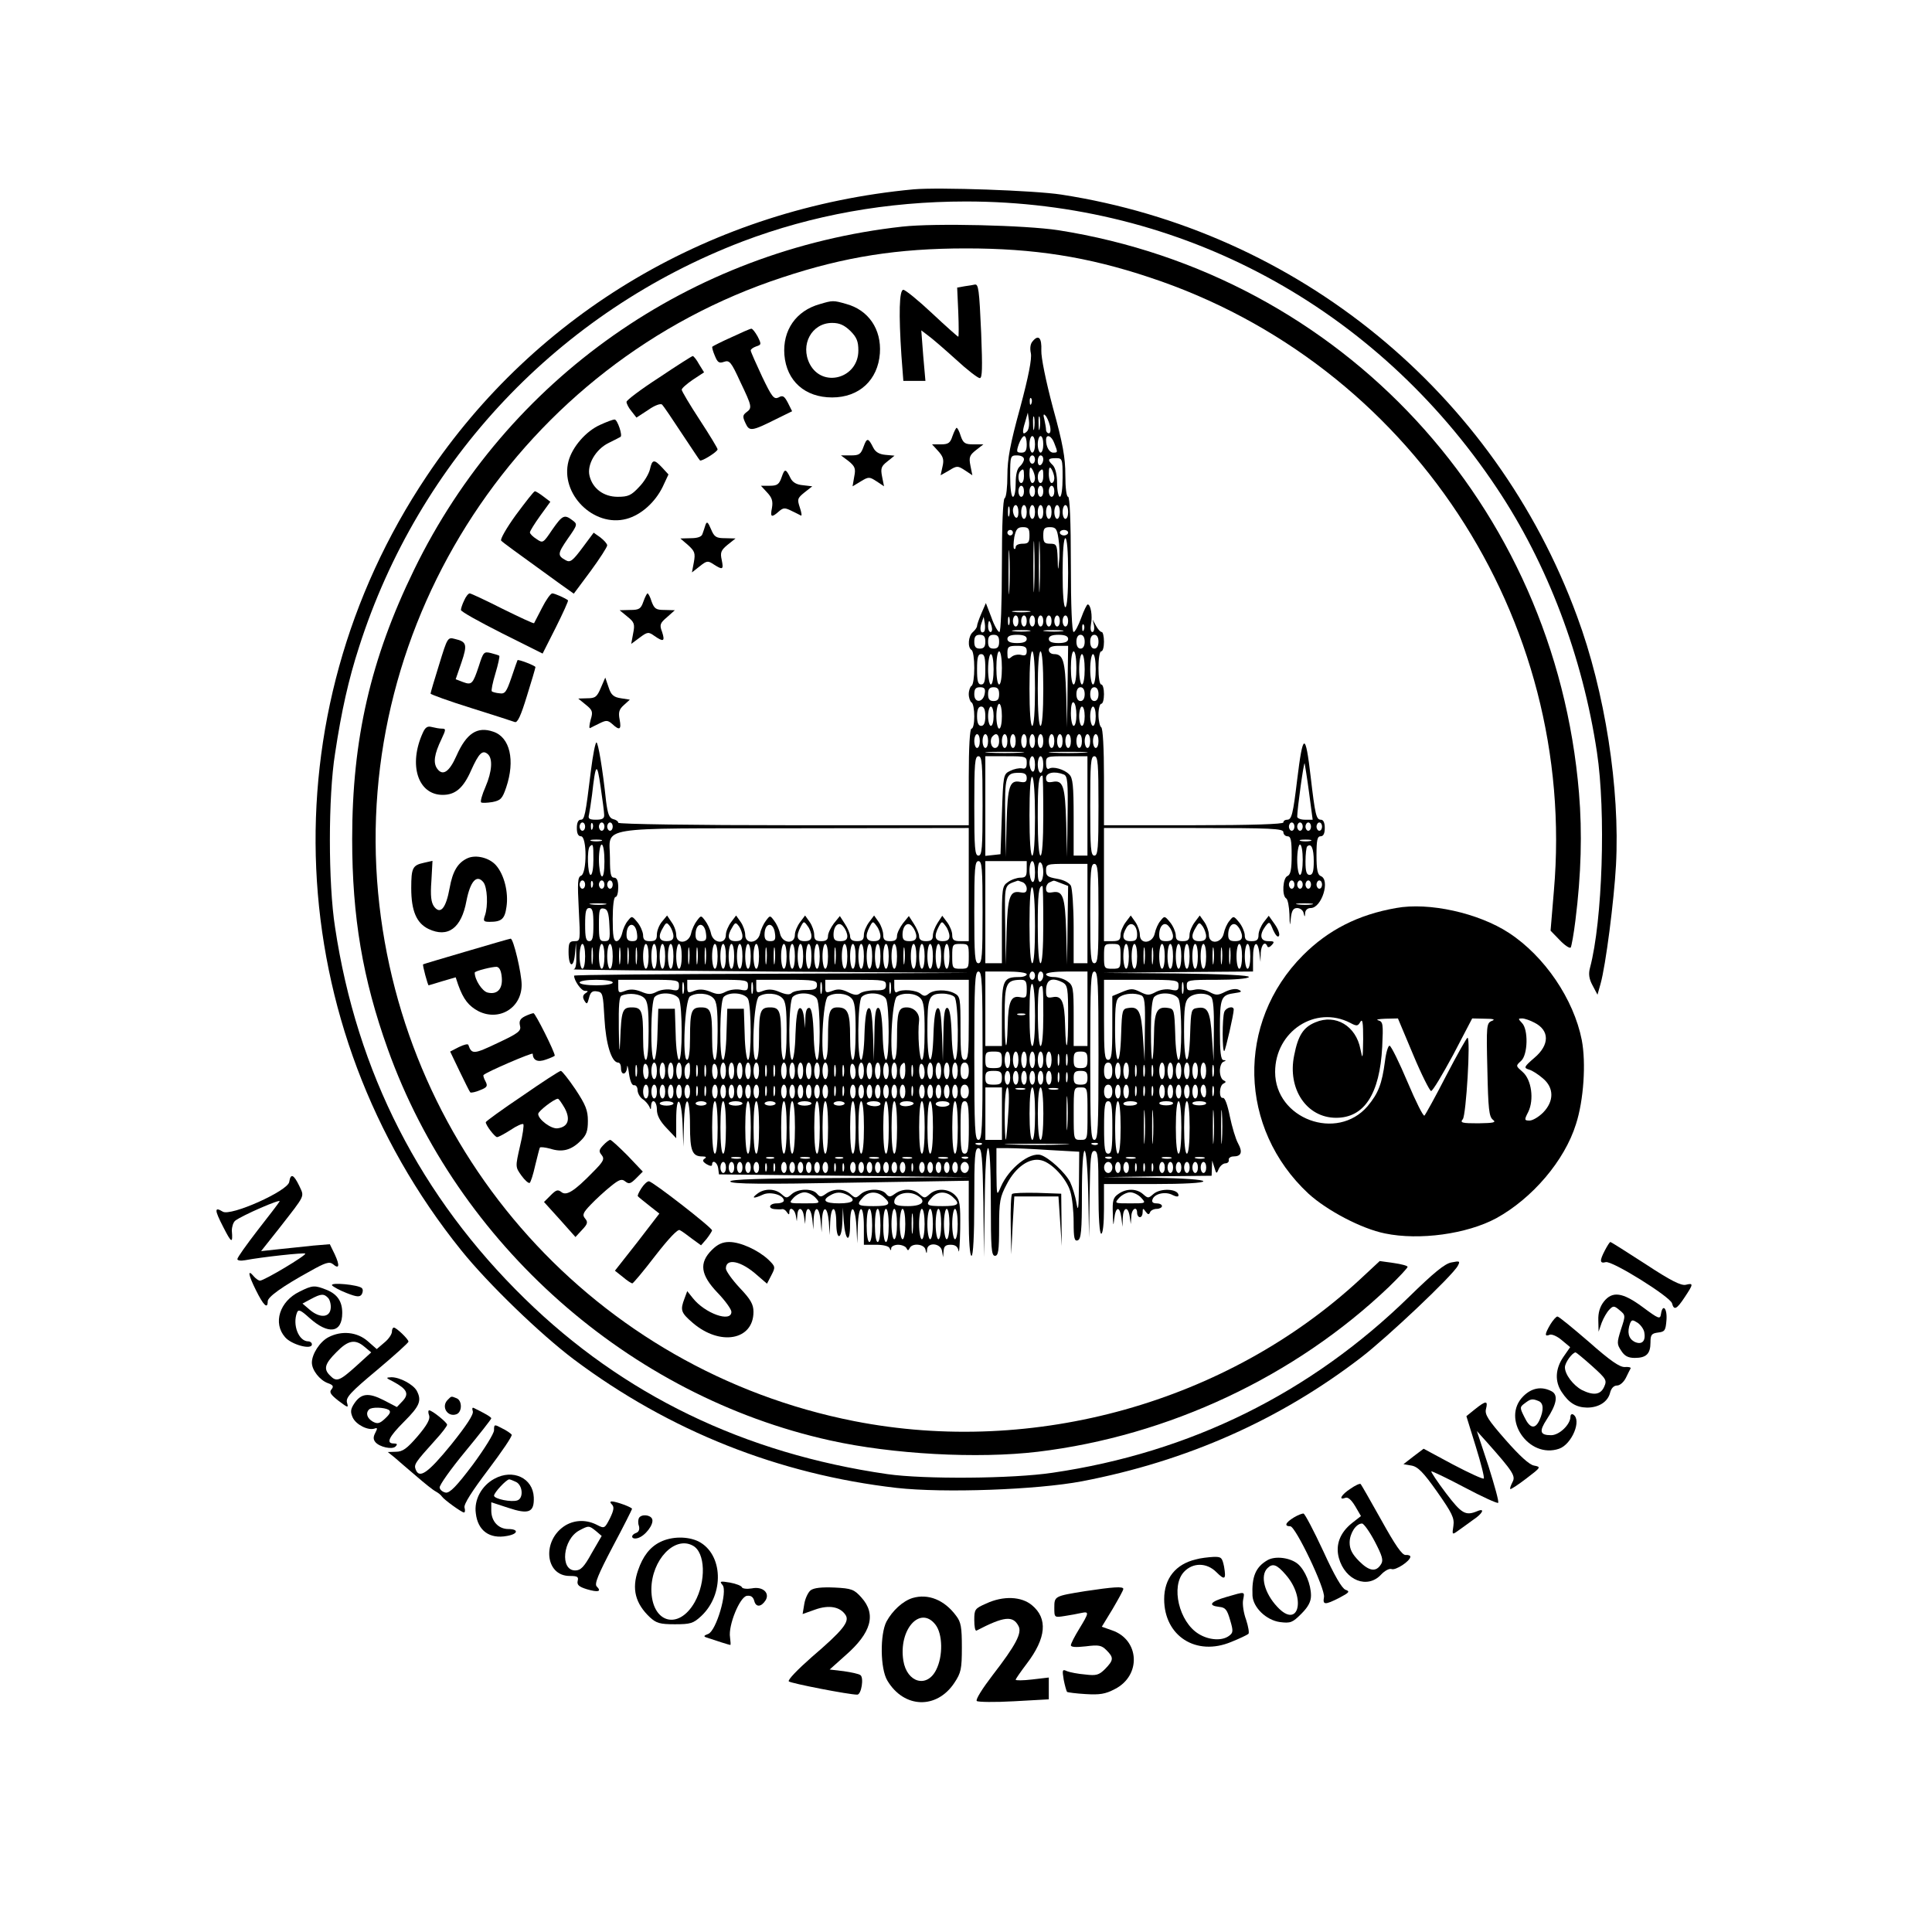 <?xml version="1.0" standalone="no"?>
<!DOCTYPE svg PUBLIC "-//W3C//DTD SVG 20010904//EN"
 "http://www.w3.org/TR/2001/REC-SVG-20010904/DTD/svg10.dtd">
<svg version="1.0" xmlns="http://www.w3.org/2000/svg"
 width="700pt" height="700pt" viewBox="0 0 700 700"
 preserveAspectRatio="xMidYMid meet">
<g transform="translate(0,700) scale(0.1,-0.1)"
fill="#000000" stroke="none">
<path d="M3310 6314 c-726 -68 -1367 -445 -1764 -1039 -580 -866 -529 -1992
125 -2805 98 -122 288 -305 409 -396 346 -259 742 -416 1169 -465 171 -19 507
-7 671 24 381 73 718 223 1012 449 95 73 332 297 350 332 9 17 7 18 -23 12
-24 -4 -65 -38 -153 -124 -358 -350 -794 -565 -1292 -638 -146 -22 -467 -24
-599 -5 -519 75 -957 287 -1313 635 -378 369 -609 820 -688 1346 -25 159 -25
474 0 630 23 153 49 269 87 386 217 678 725 1215 1389 1469 253 96 524 145
810 145 778 0 1485 -381 1923 -1038 184 -275 311 -611 363 -957 33 -218 20
-612 -25 -781 -6 -22 -4 -40 9 -64 l18 -34 11 39 c19 67 49 303 56 430 15 277
-40 630 -141 902 -298 812 -1013 1396 -1869 1528 -97 15 -444 27 -535 19z"/>
<path d="M3270 6179 c-769 -85 -1433 -551 -1770 -1244 -157 -322 -224 -613
-224 -975 0 -282 38 -507 129 -761 253 -707 874 -1257 1603 -1418 225 -50 533
-67 752 -41 474 57 933 273 1273 598 37 36 67 68 67 72 0 4 -23 10 -51 14
l-50 7 -72 -67 c-481 -445 -1180 -641 -1832 -513 -935 184 -1636 962 -1725
1914 -92 986 522 1921 1465 2230 226 75 419 105 665 105 246 0 440 -30 665
-105 942 -311 1551 -1234 1465 -2223 l-12 -144 33 -34 c18 -19 36 -31 40 -27
3 5 11 49 17 98 21 167 25 318 13 462 -87 1044 -858 1877 -1887 2039 -119 18
-446 26 -564 13z"/>
<path d="M3496 5963 l-28 -5 4 -89 c2 -49 2 -89 0 -89 -2 0 -45 38 -95 85 -50
47 -97 85 -104 85 -15 0 -17 -87 -7 -238 l7 -92 40 0 40 0 -8 91 -7 92 25 -19
c14 -10 59 -49 100 -86 41 -38 80 -68 87 -68 9 0 10 36 5 163 -7 160 -10 178
-23 176 -4 -1 -20 -4 -36 -6z"/>
<path d="M2970 5898 c-86 -24 -135 -95 -128 -184 8 -95 75 -154 173 -154 98 0
166 63 173 160 6 87 -41 157 -123 179 -46 13 -48 13 -95 -1z m111 -97 c23 -23
29 -38 29 -71 0 -101 -130 -137 -176 -49 -36 70 7 149 81 149 27 0 44 -8 66
-29z"/>
<path d="M2650 5778 c-36 -16 -67 -32 -69 -34 -2 -2 2 -17 9 -33 10 -25 16
-28 33 -22 20 7 26 0 59 -72 43 -90 44 -95 22 -111 -13 -10 -14 -16 -3 -39 14
-31 22 -30 112 15 l57 28 -15 30 c-13 25 -19 29 -34 20 -17 -8 -24 1 -60 76
-22 47 -41 90 -41 94 0 5 9 11 20 15 19 6 19 8 5 36 -9 16 -19 29 -23 28 -4 0
-36 -14 -72 -31z"/>
<path d="M3742 5764 c-9 -9 -11 -26 -7 -44 4 -19 -8 -83 -39 -198 -36 -131
-46 -185 -46 -244 0 -42 -4 -80 -10 -83 -6 -4 -10 -97 -10 -246 0 -141 -4
-239 -9 -239 -5 0 -19 24 -29 53 l-20 52 -16 -37 c-9 -21 -16 -41 -16 -46 0
-5 -7 -15 -15 -22 -17 -14 -20 -56 -5 -65 6 -3 10 -33 10 -65 0 -32 -4 -62
-10 -65 -5 -3 -10 -17 -10 -30 0 -13 5 -27 10 -30 6 -3 10 -26 10 -51 0 -24
-4 -44 -10 -44 -6 0 -10 -65 -10 -175 l0 -175 -635 0 c-361 0 -635 4 -635 9 0
5 -8 11 -18 13 -15 4 -20 19 -26 64 -13 123 -29 214 -35 214 -4 0 -13 -46 -20
-102 -20 -164 -23 -178 -37 -178 -9 0 -14 -11 -14 -30 0 -20 5 -30 15 -30 22
0 22 -135 0 -143 -12 -5 -13 -25 -8 -122 6 -113 6 -115 -15 -115 -19 0 -22 -6
-22 -39 0 -55 18 -61 23 -9 l4 43 1 -47 c1 -32 -2 -49 -10 -50 -7 -2 313 -5
712 -8 l725 -5 -717 -3 c-395 -1 -718 -4 -718 -7 0 -18 26 -55 39 -55 13 0 13
-2 2 -9 -9 -6 -11 -14 -4 -26 9 -15 11 -14 17 9 5 21 12 27 29 24 21 -3 22 -9
27 -98 5 -93 26 -160 50 -160 6 0 10 -9 10 -20 0 -28 20 -25 22 3 0 12 4 2 7
-23 4 -28 11 -44 19 -42 6 1 12 -7 12 -17 0 -11 8 -26 18 -33 11 -7 21 -20 25
-28 4 -12 6 -11 6 3 2 30 21 18 21 -13 0 -21 11 -42 35 -67 l35 -37 0 67 c0
96 19 83 23 -15 l3 -83 2 83 c3 112 22 107 22 -6 0 -92 8 -112 45 -112 13 0
16 -3 8 -8 -9 -6 -7 -11 7 -20 12 -7 20 -8 20 -2 0 20 19 9 22 -12 l3 -23 455
-5 455 -5 -438 -3 c-324 -1 -436 -5 -431 -13 5 -9 120 -10 435 -4 l429 7 0
-136 c0 -84 4 -136 10 -136 6 0 10 72 10 195 0 165 2 195 15 195 12 0 15 -31
18 -197 l2 -198 3 198 c1 123 6 197 12 197 6 0 10 -72 10 -195 0 -167 2 -195
15 -195 12 0 15 18 15 104 0 94 3 109 28 156 32 62 83 97 125 86 38 -9 91 -66
105 -113 7 -22 12 -72 12 -111 0 -59 3 -70 15 -66 12 5 15 33 15 165 0 211 18
213 23 2 l3 -158 2 158 c2 132 4 157 17 157 13 0 15 -23 15 -150 0 -93 4 -150
10 -150 6 0 10 37 10 90 l0 90 180 0 c111 0 180 4 180 10 0 6 -72 11 -182 13
l-183 2 198 3 197 2 1 28 1 27 8 -25 c7 -24 8 -24 16 -5 5 11 16 20 24 20 8 0
14 6 12 13 -1 6 7 12 17 12 29 0 34 16 17 47 -9 16 -22 60 -30 98 -8 41 -18
69 -25 67 -15 -3 -14 45 2 52 10 5 10 7 0 12 -7 3 -13 18 -13 34 0 16 6 31 13
33 10 4 10 6 0 6 -10 1 -13 30 -13 110 0 118 4 126 55 133 24 3 26 6 13 12
-10 5 -29 2 -48 -7 -27 -14 -34 -14 -58 -1 -15 8 -39 12 -54 8 -24 -5 -28 -2
-28 15 0 20 5 21 109 21 61 0 113 4 116 10 4 6 -90 11 -262 13 l-268 2 273 3
272 2 0 50 c0 56 16 68 23 18 l4 -33 1 33 c2 30 16 44 24 23 2 -5 9 -3 16 5
11 12 9 14 -13 14 -29 0 -33 23 -10 54 14 18 15 18 28 -14 9 -19 17 -28 21
-21 4 6 -3 25 -15 42 l-22 31 -18 -23 c-10 -13 -19 -34 -19 -46 0 -18 -6 -23
-25 -23 -19 0 -25 5 -25 23 -1 12 -10 33 -21 46 -19 23 -20 23 -34 5 -9 -10
-18 -31 -21 -46 -8 -37 -54 -41 -54 -5 0 12 -7 33 -16 46 l-17 24 -18 -24
c-10 -13 -19 -34 -19 -46 0 -18 -6 -23 -25 -23 -19 0 -25 5 -25 23 -1 12 -10
33 -21 46 -19 23 -20 23 -34 5 -9 -10 -18 -31 -21 -46 -8 -37 -54 -41 -54 -5
0 12 -7 33 -16 46 l-17 24 -18 -24 c-10 -13 -19 -34 -19 -46 0 -19 -6 -23 -30
-23 l-30 0 0 205 0 205 325 0 c282 0 325 -2 325 -15 0 -8 7 -15 15 -15 12 0
15 -14 15 -69 0 -52 -4 -70 -15 -75 -17 -6 -21 -71 -5 -81 6 -3 11 -30 12 -58
1 -43 2 -46 5 -14 3 28 9 37 23 37 10 0 21 -8 23 -17 4 -17 5 -17 6 0 1 10 9
17 20 17 40 0 72 103 36 116 -11 5 -15 23 -15 75 0 55 3 69 15 69 10 0 15 10
15 30 0 19 -5 30 -14 30 -17 0 -21 18 -37 155 -19 164 -28 162 -49 -10 -15
-125 -20 -145 -36 -145 -8 0 -14 -4 -14 -10 0 -6 -115 -10 -325 -10 l-325 0 0
174 c0 106 -4 177 -10 181 -5 3 -10 24 -10 46 0 21 5 39 10 39 6 0 10 16 10
35 0 19 -4 35 -10 35 -6 0 -10 27 -10 60 0 33 4 60 10 60 6 0 10 16 10 35 0
19 -4 35 -8 35 -5 0 -14 10 -21 23 l-12 22 5 -22 c2 -13 -1 -23 -6 -23 -6 0
-8 12 -5 29 6 29 -1 71 -12 71 -3 0 -14 -22 -24 -50 -10 -27 -22 -50 -27 -50
-6 0 -10 95 -10 245 0 157 -4 245 -10 245 -6 0 -10 33 -10 79 0 63 -9 114 -45
244 -26 98 -43 182 -42 207 2 46 -10 59 -31 34z m-5 -226 c-3 -8 -6 -5 -6 6
-1 11 2 17 5 13 3 -3 4 -12 1 -19z m-16 -101 c-16 -16 -19 -5 -7 33 l10 35 4
-29 c2 -16 -1 -33 -7 -39z m26 11 c-2 -13 -4 -5 -4 17 -1 22 1 32 4 23 2 -10
2 -28 0 -40z m20 0 c-2 -13 -4 -5 -4 17 -1 22 1 32 4 23 2 -10 2 -28 0 -40z
m37 10 c4 -17 2 -28 -4 -28 -5 0 -10 6 -10 13 0 6 -3 23 -6 37 -5 17 -3 22 3
15 6 -5 13 -22 17 -37z m-84 -68 c0 -23 -5 -30 -19 -30 -18 0 -19 3 -10 30 6
17 15 30 20 30 5 0 9 -13 9 -30z m30 0 c0 -16 -4 -30 -10 -30 -5 0 -10 14 -10
30 0 17 5 30 10 30 6 0 10 -13 10 -30z m30 0 c0 -16 -4 -30 -10 -30 -5 0 -10
14 -10 30 0 17 5 30 10 30 6 0 10 -13 10 -30z m40 4 c13 -33 13 -34 -4 -34
-14 0 -26 21 -26 46 0 23 20 16 30 -12z m-110 -58 c0 -7 -7 -19 -15 -26 -10
-8 -15 -30 -15 -61 0 -27 -4 -49 -10 -49 -6 0 -10 32 -10 75 0 73 1 75 25 75
15 0 25 -6 25 -14z m40 -1 c0 -8 -4 -15 -10 -15 -5 0 -10 7 -10 15 0 8 5 15
10 15 6 0 10 -7 10 -15z m30 1 c0 -8 -4 -18 -10 -21 -5 -3 -10 3 -10 14 0 12
5 21 10 21 6 0 10 -6 10 -14z m70 -66 c0 -40 -4 -70 -10 -70 -5 0 -10 22 -10
49 0 31 -6 55 -15 65 -21 20 -19 26 10 26 24 0 25 -2 25 -70z m-100 -2 c0 -10
-4 -18 -10 -18 -5 0 -10 15 -10 33 0 24 3 28 10 17 5 -8 10 -23 10 -32z m70 0
c0 -10 -4 -18 -10 -18 -5 0 -10 15 -10 33 0 24 3 28 10 17 5 -8 10 -23 10 -32z
m-110 7 c0 -14 -4 -25 -10 -25 -11 0 -14 33 -3 43 11 11 13 8 13 -18z m70 0
c0 -14 -4 -25 -10 -25 -11 0 -14 33 -3 43 11 11 13 8 13 -18z m-70 -55 c0 -11
-4 -20 -10 -20 -5 0 -10 9 -10 20 0 11 5 20 10 20 6 0 10 -9 10 -20z m40 0 c0
-11 -4 -20 -10 -20 -5 0 -10 9 -10 20 0 11 5 20 10 20 6 0 10 -9 10 -20z m30
0 c0 -11 -4 -20 -10 -20 -5 0 -10 9 -10 20 0 11 5 20 10 20 6 0 10 -9 10 -20z
m40 0 c0 -11 -4 -20 -10 -20 -5 0 -10 9 -10 20 0 11 5 20 10 20 6 0 10 -9 10
-20z m-163 -87 c-3 -10 -5 -4 -5 12 0 17 2 24 5 18 2 -7 2 -21 0 -30z m33 11
c0 -14 -4 -23 -10 -19 -5 3 -10 15 -10 26 0 10 5 19 10 19 6 0 10 -12 10 -26z
m30 1 c0 -14 -4 -25 -10 -25 -5 0 -10 11 -10 25 0 14 5 25 10 25 6 0 10 -11
10 -25z m30 0 c0 -14 -4 -25 -10 -25 -5 0 -10 11 -10 25 0 14 5 25 10 25 6 0
10 -11 10 -25z m30 0 c0 -14 -4 -25 -10 -25 -5 0 -10 11 -10 25 0 14 5 25 10
25 6 0 10 -11 10 -25z m30 0 c0 -14 -4 -25 -10 -25 -5 0 -10 11 -10 25 0 14 5
25 10 25 6 0 10 -11 10 -25z m30 0 c0 -14 -4 -25 -10 -25 -5 0 -10 11 -10 25
0 14 5 25 10 25 6 0 10 -11 10 -25z m30 0 c0 -14 -4 -25 -10 -25 -5 0 -10 11
-10 25 0 14 5 25 10 25 6 0 10 -11 10 -25z m-140 -85 c0 -25 -4 -30 -25 -30
-14 0 -25 -5 -25 -12 0 -6 -3 -9 -6 -6 -3 3 -2 22 1 42 6 29 12 36 31 36 20 0
24 -5 24 -30z m17 -187 c-1 -43 -3 -10 -3 72 0 83 2 118 3 78 2 -40 2 -107 0
-150z m20 0 c-1 -43 -3 -10 -3 72 0 83 2 118 3 78 2 -40 2 -107 0 -150z m68
175 c4 -24 5 -61 2 -83 -3 -36 -4 -35 -5 13 -2 48 -4 52 -27 52 -21 0 -25 5
-25 30 0 25 4 30 24 30 21 0 26 -6 31 -42z m-165 22 c0 -5 -4 -10 -10 -10 -5
0 -10 5 -10 10 0 6 5 10 10 10 6 0 10 -4 10 -10z m200 0 c0 -5 -7 -10 -15 -10
-8 0 -15 5 -15 10 0 6 7 10 15 10 8 0 15 -4 15 -10z m-213 -207 c-2 -37 -3 -9
-3 62 0 72 1 102 3 68 2 -34 2 -93 0 -130z m213 62 c0 -77 -4 -125 -10 -125
-6 0 -10 48 -10 125 0 77 4 125 10 125 6 0 10 -48 10 -125z m-142 -142 c-16
-2 -40 -2 -55 0 -16 2 -3 4 27 4 30 0 43 -2 28 -4z m-71 -45 c-3 -7 -5 -2 -5
12 0 14 2 19 5 13 2 -7 2 -19 0 -25z m33 12 c0 -11 -4 -20 -10 -20 -5 0 -10 9
-10 20 0 11 5 20 10 20 6 0 10 -9 10 -20z m30 0 c0 -11 -4 -20 -10 -20 -5 0
-10 9 -10 20 0 11 5 20 10 20 6 0 10 -9 10 -20z m30 0 c0 -11 -4 -20 -10 -20
-5 0 -10 9 -10 20 0 11 5 20 10 20 6 0 10 -9 10 -20z m30 0 c0 -11 -4 -20 -10
-20 -5 0 -10 9 -10 20 0 11 5 20 10 20 6 0 10 -9 10 -20z m30 0 c0 -11 -4 -20
-10 -20 -5 0 -10 9 -10 20 0 11 5 20 10 20 6 0 10 -9 10 -20z m30 0 c0 -11 -4
-20 -10 -20 -5 0 -10 9 -10 20 0 11 5 20 10 20 6 0 10 -9 10 -20z m30 0 c0
-11 -4 -20 -10 -20 -5 0 -10 9 -10 20 0 11 5 20 10 20 6 0 10 -9 10 -20z
m-304 -38 c-12 -11 -18 7 -10 30 l8 23 4 -23 c2 -13 1 -26 -2 -30z m27 18 c3
-11 1 -20 -4 -20 -5 0 -9 9 -9 20 0 11 2 20 4 20 2 0 6 -9 9 -20z m334 -12
c-3 -8 -6 -5 -6 6 -1 11 2 17 5 13 3 -3 4 -12 1 -19z m-199 -5 c-16 -2 -40 -2
-55 0 -16 2 -3 4 27 4 30 0 43 -2 28 -4z m120 0 c-15 -2 -42 -2 -60 0 -18 2
-6 4 27 4 33 0 48 -2 33 -4z m-278 -38 c0 -18 -5 -25 -20 -25 -15 0 -20 7 -20
25 0 18 5 25 20 25 15 0 20 -7 20 -25z m50 0 c0 -18 -5 -25 -20 -25 -15 0 -20
7 -20 25 0 18 5 25 20 25 15 0 20 -7 20 -25z m100 10 c0 -10 -11 -15 -35 -15
-24 0 -35 5 -35 15 0 10 11 15 35 15 24 0 35 -5 35 -15z m150 0 c0 -10 -11
-15 -35 -15 -24 0 -35 5 -35 15 0 10 11 15 35 15 24 0 35 -5 35 -15z m60 -10
c0 -16 -6 -25 -15 -25 -9 0 -15 9 -15 25 0 16 6 25 15 25 9 0 15 -9 15 -25z
m50 0 c0 -16 -6 -25 -15 -25 -9 0 -15 9 -15 25 0 16 6 25 15 25 9 0 15 -9 15
-25z m-260 -34 c0 -14 -5 -18 -20 -14 -11 3 -27 0 -35 -7 -13 -11 -15 -8 -15
14 0 23 4 26 35 26 28 0 35 -4 35 -19z m148 -128 l-2 -148 -3 119 c-4 122 -11
146 -44 146 -11 0 -19 7 -19 15 0 10 11 15 35 15 l35 0 -2 -147z m-238 67 c0
-33 -4 -60 -10 -60 -6 0 -10 27 -10 60 0 33 4 60 10 60 6 0 10 -27 10 -60z
m120 -75 c0 -83 -4 -135 -10 -135 -6 0 -10 52 -10 135 0 83 4 135 10 135 6 0
10 -52 10 -135z m30 0 c0 -83 -4 -135 -10 -135 -6 0 -10 52 -10 135 0 83 4
135 10 135 6 0 10 -52 10 -135z m120 75 c0 -33 -4 -60 -10 -60 -6 0 -10 27
-10 60 0 33 4 60 10 60 6 0 10 -27 10 -60z m-330 -5 c0 -42 -3 -55 -15 -55
-12 0 -15 13 -15 55 0 42 3 55 15 55 12 0 15 -13 15 -55z m30 0 c0 -30 -4 -55
-10 -55 -5 0 -10 25 -10 55 0 30 5 55 10 55 6 0 10 -25 10 -55z m330 0 c0 -30
-4 -55 -10 -55 -5 0 -10 25 -10 55 0 30 5 55 10 55 6 0 10 -25 10 -55z m40 0
c0 -30 -4 -55 -10 -55 -5 0 -10 25 -10 55 0 30 5 55 10 55 6 0 10 -25 10 -55z
m-402 -87 c-5 -34 -38 -37 -38 -4 0 20 5 26 21 26 15 0 20 -5 17 -22z m52 -3
c0 -18 -5 -25 -20 -25 -15 0 -20 7 -20 25 0 18 5 25 20 25 15 0 20 -7 20 -25z
m310 0 c0 -16 -6 -25 -15 -25 -9 0 -15 9 -15 25 0 16 6 25 15 25 9 0 15 -9 15
-25z m50 0 c0 -16 -6 -25 -15 -25 -9 0 -15 9 -15 25 0 16 6 25 15 25 9 0 15
-9 15 -25z m-80 -76 c0 -21 -4 -39 -10 -39 -5 0 -10 21 -10 46 0 27 4 43 10
39 6 -3 10 -24 10 -46z m-270 -4 c0 -25 -4 -45 -10 -45 -5 0 -10 20 -10 45 0
25 5 45 10 45 6 0 10 -20 10 -45z m-60 0 c0 -24 -5 -35 -15 -35 -10 0 -15 11
-15 35 0 24 5 35 15 35 10 0 15 -11 15 -35z m30 0 c0 -19 -4 -35 -10 -35 -5 0
-10 16 -10 35 0 19 5 35 10 35 6 0 10 -16 10 -35z m330 0 c0 -19 -4 -35 -10
-35 -5 0 -10 16 -10 35 0 19 5 35 10 35 6 0 10 -16 10 -35z m40 0 c0 -19 -4
-35 -10 -35 -5 0 -10 16 -10 35 0 19 5 35 10 35 6 0 10 -16 10 -35z m-420 -90
c0 -14 -4 -25 -10 -25 -5 0 -10 11 -10 25 0 14 5 25 10 25 6 0 10 -11 10 -25z
m30 0 c0 -14 -4 -25 -10 -25 -5 0 -10 11 -10 25 0 14 5 25 10 25 6 0 10 -11
10 -25z m40 0 c0 -16 -6 -25 -15 -25 -15 0 -21 31 -8 43 13 14 23 6 23 -18z
m30 0 c0 -14 -4 -25 -10 -25 -5 0 -10 11 -10 25 0 14 5 25 10 25 6 0 10 -11
10 -25z m30 0 c0 -14 -4 -25 -10 -25 -5 0 -10 11 -10 25 0 14 5 25 10 25 6 0
10 -11 10 -25z m40 0 c0 -14 -4 -25 -10 -25 -5 0 -10 11 -10 25 0 14 5 25 10
25 6 0 10 -11 10 -25z m30 0 c0 -14 -4 -25 -10 -25 -5 0 -10 11 -10 25 0 14 5
25 10 25 6 0 10 -11 10 -25z m30 0 c0 -14 -4 -25 -10 -25 -5 0 -10 11 -10 25
0 14 5 25 10 25 6 0 10 -11 10 -25z m40 0 c0 -14 -4 -25 -10 -25 -5 0 -10 11
-10 25 0 14 5 25 10 25 6 0 10 -11 10 -25z m30 0 c0 -14 -4 -25 -10 -25 -5 0
-10 11 -10 25 0 14 5 25 10 25 6 0 10 -11 10 -25z m30 0 c0 -14 -4 -25 -10
-25 -5 0 -10 11 -10 25 0 14 5 25 10 25 6 0 10 -11 10 -25z m40 0 c0 -14 -4
-25 -10 -25 -5 0 -10 11 -10 25 0 14 5 25 10 25 6 0 10 -11 10 -25z m30 0 c0
-14 -4 -25 -10 -25 -5 0 -10 11 -10 25 0 14 5 25 10 25 6 0 10 -11 10 -25z
m30 0 c0 -14 -4 -25 -10 -25 -5 0 -10 11 -10 25 0 14 5 25 10 25 6 0 10 -11
10 -25z m-282 -42 c-32 -2 -84 -2 -115 0 -32 2 -6 3 57 3 63 0 89 -1 58 -3z
m230 0 c-32 -2 -84 -2 -115 0 -32 2 -6 3 57 3 63 0 89 -1 58 -3z m-368 -193
c0 -153 -2 -180 -15 -180 -13 0 -15 27 -15 180 0 153 2 180 15 180 13 0 15
-27 15 -180z m160 156 c0 -18 -5 -23 -17 -20 -10 2 -29 -2 -43 -9 -25 -12 -25
-15 -30 -157 l-5 -145 -27 -3 -28 -3 0 180 0 181 75 0 c73 0 75 -1 75 -24z
m30 -7 c0 -17 -4 -28 -10 -24 -5 3 -10 17 -10 31 0 13 5 24 10 24 6 0 10 -14
10 -31z m30 1 c0 -16 -4 -30 -10 -30 -5 0 -10 14 -10 30 0 17 5 30 10 30 6 0
10 -13 10 -30z m160 -150 l0 -180 -25 0 -25 0 0 139 c0 114 -3 143 -16 155
-18 19 -59 30 -73 21 -7 -4 -11 4 -11 19 0 26 1 26 75 26 l75 0 0 -180z m40 0
c0 -153 -2 -180 -15 -180 -13 0 -15 27 -15 180 0 153 2 180 15 180 13 0 15
-27 15 -180z m763 48 l13 -98 -28 0 c-15 0 -28 5 -28 11 0 27 24 202 27 193 1
-5 9 -53 16 -106z m-2554 -80 c1 -14 -7 -18 -30 -18 -24 0 -29 4 -25 18 2 9 7
42 11 72 13 116 18 121 31 30 7 -47 13 -93 13 -102z m1531 133 c0 -14 -6 -17
-23 -14 -39 8 -46 -15 -50 -148 l-3 -124 -2 141 c-2 152 1 164 50 164 21 0 28
-5 28 -19z m134 13 c14 -5 16 -27 14 -153 l-2 -146 -3 124 c-4 133 -11 156
-50 148 -17 -3 -23 0 -23 14 0 20 31 26 64 13z m-104 -155 c0 -86 -4 -139 -10
-139 -6 0 -10 55 -10 146 0 94 4 143 10 139 6 -4 10 -63 10 -146z m30 6 c0
-90 -4 -145 -10 -145 -6 0 -10 53 -10 138 0 122 3 152 17 152 2 0 3 -65 3
-145z m-1660 -40 c0 -8 -4 -15 -10 -15 -5 0 -10 7 -10 15 0 8 5 15 10 15 6 0
10 -7 10 -15z m27 -7 c-3 -8 -6 -5 -6 6 -1 11 2 17 5 13 3 -3 4 -12 1 -19z
m43 7 c0 -8 -4 -15 -10 -15 -5 0 -10 7 -10 15 0 8 5 15 10 15 6 0 10 -7 10
-15z m30 0 c0 -8 -4 -15 -10 -15 -5 0 -10 7 -10 15 0 8 5 15 10 15 6 0 10 -7
10 -15z m2470 0 c0 -8 -4 -15 -10 -15 -5 0 -10 7 -10 15 0 8 5 15 10 15 6 0
10 -7 10 -15z m30 0 c0 -8 -4 -15 -10 -15 -5 0 -10 7 -10 15 0 8 5 15 10 15 6
0 10 -7 10 -15z m30 0 c0 -8 -4 -15 -10 -15 -5 0 -10 7 -10 15 0 8 5 15 10 15
6 0 10 -7 10 -15z m40 0 c0 -8 -4 -15 -10 -15 -5 0 -10 7 -10 15 0 8 5 15 10
15 6 0 10 -7 10 -15z m-1280 -210 l0 -205 -30 0 c-24 0 -30 4 -30 23 0 12 -9
33 -18 45 l-18 24 -17 -26 c-9 -14 -17 -34 -17 -46 0 -15 -7 -20 -25 -20 -17
0 -25 6 -25 18 0 9 -9 30 -19 45 l-18 28 -22 -27 c-11 -15 -21 -35 -21 -45 0
-14 -7 -19 -25 -19 -19 0 -25 5 -25 23 0 12 -7 33 -16 46 l-17 24 -18 -24
c-10 -13 -19 -34 -19 -46 0 -18 -6 -23 -25 -23 -17 0 -25 6 -25 18 0 9 -9 30
-19 45 l-18 28 -22 -27 c-11 -15 -21 -35 -21 -45 0 -14 -7 -19 -25 -19 -19 0
-25 5 -25 23 0 12 -7 33 -16 46 l-17 24 -18 -24 c-10 -13 -19 -34 -19 -46 0
-36 -46 -32 -54 5 -3 15 -13 36 -21 46 -15 20 -15 20 -30 0 -8 -10 -18 -31
-21 -46 -8 -37 -54 -41 -54 -5 0 12 -7 33 -16 46 l-17 24 -18 -24 c-10 -13
-19 -34 -19 -46 0 -36 -46 -32 -54 5 -3 15 -13 36 -21 46 -15 20 -15 20 -30 0
-8 -10 -18 -31 -21 -46 -8 -37 -54 -41 -54 -5 0 12 -7 33 -17 46 l-16 24 -19
-23 c-10 -12 -18 -33 -18 -46 0 -19 -5 -24 -25 -24 -19 0 -25 5 -25 23 -1 12
-10 33 -21 46 -19 23 -20 23 -34 5 -9 -10 -18 -31 -21 -46 -4 -16 -13 -28 -20
-28 -11 0 -14 19 -14 80 0 47 4 80 10 80 6 0 10 16 10 35 0 24 -5 35 -15 35
-12 0 -15 14 -15 70 0 119 -66 108 668 109 l632 1 0 -205z m-1332 158 c-10 -2
-26 -2 -35 0 -10 3 -2 5 17 5 19 0 27 -2 18 -5z m2570 0 c-10 -2 -26 -2 -35 0
-10 3 -2 5 17 5 19 0 27 -2 18 -5z m-2598 -68 c0 -30 -4 -55 -10 -55 -11 0
-14 93 -3 103 12 12 13 8 13 -48z m40 -6 c0 -37 -4 -58 -10 -54 -5 3 -10 31
-10 61 0 30 5 54 10 54 6 0 10 -27 10 -61z m2530 6 c0 -30 -4 -55 -10 -55 -5
0 -10 25 -10 55 0 30 5 55 10 55 6 0 10 -25 10 -55z m40 -6 c0 -37 -4 -49 -15
-49 -11 0 -15 12 -15 48 0 27 3 52 6 55 15 14 24 -7 24 -54z m-1200 -184 c0
-158 -2 -185 -15 -185 -13 0 -15 27 -15 185 0 158 2 185 15 185 13 0 15 -27
15 -185z m160 155 c0 -25 -4 -30 -23 -30 -12 0 -33 -7 -45 -16 -21 -14 -22
-22 -22 -155 l0 -139 -30 0 -30 0 0 185 0 185 75 0 75 0 0 -30z m30 -11 c0
-24 -4 -38 -10 -34 -5 3 -10 22 -10 41 0 19 5 34 10 34 6 0 10 -18 10 -41z
m30 1 c0 -16 -4 -32 -10 -35 -6 -4 -10 10 -10 35 0 25 4 39 10 35 6 -3 10 -19
10 -35z m160 -150 l0 -180 -25 0 -25 0 0 131 c0 72 -5 139 -10 150 -7 11 -26
21 -50 25 -34 6 -40 10 -40 30 0 23 3 24 75 24 l75 0 0 -180z m40 0 c0 -153
-2 -180 -15 -180 -13 0 -15 27 -15 180 0 153 2 180 15 180 13 0 15 -27 15
-180z m-1860 105 c0 -8 -4 -15 -10 -15 -5 0 -10 7 -10 15 0 8 5 15 10 15 6 0
10 -7 10 -15z m27 -7 c-3 -8 -6 -5 -6 6 -1 11 2 17 5 13 3 -3 4 -12 1 -19z
m43 7 c0 -8 -4 -15 -10 -15 -5 0 -10 7 -10 15 0 8 5 15 10 15 6 0 10 -7 10
-15z m30 0 c0 -8 -4 -15 -10 -15 -5 0 -10 7 -10 15 0 8 5 15 10 15 6 0 10 -7
10 -15z m1484 9 c9 -3 16 -14 16 -24 0 -13 -6 -16 -23 -13 -38 7 -46 -15 -50
-143 l-3 -119 -2 143 c-2 153 -5 143 45 161 1 1 8 -2 17 -5z m140 -4 l26 -10
-2 -142 -2 -143 -3 119 c-4 128 -12 150 -50 143 -17 -3 -23 0 -23 14 0 9 6 20
13 22 6 3 13 6 14 6 1 1 13 -3 27 -9z m846 -5 c0 -8 -4 -15 -10 -15 -5 0 -10
7 -10 15 0 8 5 15 10 15 6 0 10 -7 10 -15z m30 0 c0 -8 -4 -15 -10 -15 -5 0
-10 7 -10 15 0 8 5 15 10 15 6 0 10 -7 10 -15z m30 0 c0 -8 -4 -15 -10 -15 -5
0 -10 7 -10 15 0 8 5 15 10 15 6 0 10 -7 10 -15z m40 0 c0 -8 -4 -15 -10 -15
-5 0 -10 7 -10 15 0 8 5 15 10 15 6 0 10 -7 10 -15z m-1040 -151 c0 -83 -4
-134 -10 -134 -6 0 -10 54 -10 141 0 91 4 138 10 134 6 -4 10 -62 10 -141z
m30 6 c0 -87 -4 -140 -10 -140 -6 0 -10 51 -10 133 0 117 3 147 17 147 2 0 3
-63 3 -140z m-1587 73 c-13 -2 -35 -2 -50 0 -16 2 -5 4 22 4 28 0 40 -2 28 -4z
m2560 0 c-13 -2 -35 -2 -50 0 -16 2 -5 4 22 4 28 0 40 -2 28 -4z m-2603 -73
c0 -47 -3 -60 -15 -60 -12 0 -15 13 -15 60 0 47 3 60 15 60 12 0 15 -13 15
-60z m58 -3 c3 -52 1 -57 -18 -57 -18 0 -20 6 -20 61 0 52 2 60 18 57 13 -2
18 -15 20 -61z m232 -39 c0 -13 -8 -18 -25 -18 -28 0 -32 18 -12 50 11 19 13
19 25 3 6 -9 12 -25 12 -35z m250 0 c0 -13 -8 -18 -25 -18 -28 0 -32 18 -12
50 11 19 13 19 25 3 6 -9 12 -25 12 -35z m250 0 c0 -13 -8 -18 -25 -18 -28 0
-32 18 -14 52 11 21 12 21 25 3 8 -10 14 -27 14 -37z m130 0 c0 -13 -8 -18
-25 -18 -19 0 -25 5 -25 23 0 34 20 51 36 29 8 -9 14 -25 14 -34z m120 0 c0
-13 -8 -18 -25 -18 -28 0 -32 18 -14 52 11 21 12 21 25 3 8 -10 14 -27 14 -37z
m130 0 c0 -13 -8 -18 -25 -18 -19 0 -25 5 -25 23 0 34 20 51 36 29 8 -9 14
-25 14 -34z m120 0 c0 -13 -8 -18 -25 -18 -28 0 -32 18 -14 52 11 21 12 21 25
3 8 -10 14 -27 14 -37z m680 6 c0 -19 -5 -24 -25 -24 -28 0 -32 18 -13 50 15
24 38 9 38 -26z m130 -6 c0 -13 -8 -18 -25 -18 -19 0 -25 5 -25 23 0 34 20 51
36 29 8 -9 14 -25 14 -34z m120 0 c0 -13 -8 -18 -25 -18 -28 0 -32 18 -12 50
11 19 13 19 25 3 6 -9 12 -25 12 -35z m130 0 c0 -13 -8 -18 -25 -18 -19 0 -25
5 -25 23 0 34 20 51 36 29 8 -9 14 -25 14 -34z m-2192 9 c3 -22 -1 -27 -17
-27 -15 0 -21 6 -21 23 0 46 33 49 38 4z m250 0 c3 -22 -1 -27 -17 -27 -15 0
-21 6 -21 23 0 46 33 49 38 4z m250 0 c3 -22 -1 -27 -17 -27 -15 0 -21 6 -21
23 0 46 33 49 38 4z m-688 -82 c0 -25 -4 -45 -10 -45 -5 0 -10 20 -10 45 0 25
5 45 10 45 6 0 10 -20 10 -45z m27 -22 c-2 -16 -4 -5 -4 22 0 28 2 40 4 28 2
-13 2 -35 0 -50z m43 22 c0 -25 -4 -45 -10 -45 -5 0 -10 20 -10 45 0 25 5 45
10 45 6 0 10 -20 10 -45z m30 0 c0 -25 -4 -45 -10 -45 -5 0 -10 20 -10 45 0
25 5 45 10 45 6 0 10 -20 10 -45z m27 -22 c-2 -16 -4 -5 -4 22 0 28 2 40 4 28
2 -13 2 -35 0 -50z m30 0 c-2 -16 -4 -5 -4 22 0 28 2 40 4 28 2 -13 2 -35 0
-50z m30 0 c-2 -16 -4 -5 -4 22 0 28 2 40 4 28 2 -13 2 -35 0 -50z m43 22 c0
-25 -4 -45 -10 -45 -5 0 -10 20 -10 45 0 25 5 45 10 45 6 0 10 -20 10 -45z
m30 0 c0 -25 -4 -45 -10 -45 -5 0 -10 20 -10 45 0 25 5 45 10 45 6 0 10 -20
10 -45z m30 0 c0 -25 -4 -45 -10 -45 -5 0 -10 20 -10 45 0 25 5 45 10 45 6 0
10 -20 10 -45z m30 0 c0 -25 -4 -45 -10 -45 -5 0 -10 20 -10 45 0 25 5 45 10
45 6 0 10 -20 10 -45z m30 0 c0 -25 -4 -45 -10 -45 -5 0 -10 20 -10 45 0 25 5
45 10 45 6 0 10 -20 10 -45z m27 -22 c-2 -16 -4 -5 -4 22 0 28 2 40 4 28 2
-13 2 -35 0 -50z m30 0 c-2 -16 -4 -5 -4 22 0 28 2 40 4 28 2 -13 2 -35 0 -50z
m30 0 c-2 -16 -4 -5 -4 22 0 28 2 40 4 28 2 -13 2 -35 0 -50z m43 22 c0 -25
-4 -45 -10 -45 -5 0 -10 20 -10 45 0 25 5 45 10 45 6 0 10 -20 10 -45z m30 0
c0 -25 -4 -45 -10 -45 -5 0 -10 20 -10 45 0 25 5 45 10 45 6 0 10 -20 10 -45z
m30 0 c0 -25 -4 -45 -10 -45 -5 0 -10 20 -10 45 0 25 5 45 10 45 6 0 10 -20
10 -45z m30 0 c0 -25 -4 -45 -10 -45 -5 0 -10 20 -10 45 0 25 5 45 10 45 6 0
10 -20 10 -45z m30 0 c0 -25 -4 -45 -10 -45 -5 0 -10 20 -10 45 0 25 5 45 10
45 6 0 10 -20 10 -45z m30 0 c0 -25 -4 -45 -10 -45 -5 0 -10 20 -10 45 0 25 5
45 10 45 6 0 10 -20 10 -45z m27 -22 c-2 -16 -4 -5 -4 22 0 28 2 40 4 28 2
-13 2 -35 0 -50z m30 0 c-2 -16 -4 -5 -4 22 0 28 2 40 4 28 2 -13 2 -35 0 -50z
m43 22 c0 -25 -4 -45 -10 -45 -5 0 -10 20 -10 45 0 25 5 45 10 45 6 0 10 -20
10 -45z m30 0 c0 -25 -4 -45 -10 -45 -5 0 -10 20 -10 45 0 25 5 45 10 45 6 0
10 -20 10 -45z m30 0 c0 -25 -4 -45 -10 -45 -5 0 -10 20 -10 45 0 25 5 45 10
45 6 0 10 -20 10 -45z m30 0 c0 -25 -4 -45 -10 -45 -5 0 -10 20 -10 45 0 25 5
45 10 45 6 0 10 -20 10 -45z m30 0 c0 -25 -4 -45 -10 -45 -5 0 -10 20 -10 45
0 25 5 45 10 45 6 0 10 -20 10 -45z m30 0 c0 -25 -4 -45 -10 -45 -5 0 -10 20
-10 45 0 25 5 45 10 45 6 0 10 -20 10 -45z m27 -22 c-2 -16 -4 -5 -4 22 0 28
2 40 4 28 2 -13 2 -35 0 -50z m43 22 c0 -25 -4 -45 -10 -45 -5 0 -10 20 -10
45 0 25 5 45 10 45 6 0 10 -20 10 -45z m30 0 c0 -25 -4 -45 -10 -45 -5 0 -10
20 -10 45 0 25 5 45 10 45 6 0 10 -20 10 -45z m30 0 c0 -25 -4 -45 -10 -45 -5
0 -10 20 -10 45 0 25 5 45 10 45 6 0 10 -20 10 -45z m30 0 c0 -25 -4 -45 -10
-45 -5 0 -10 20 -10 45 0 25 5 45 10 45 6 0 10 -20 10 -45z m30 0 c0 -25 -4
-45 -10 -45 -5 0 -10 20 -10 45 0 25 5 45 10 45 6 0 10 -20 10 -45z m30 0 c0
-25 -4 -45 -10 -45 -5 0 -10 20 -10 45 0 25 5 45 10 45 6 0 10 -20 10 -45z
m30 0 c0 -25 -4 -45 -10 -45 -5 0 -10 20 -10 45 0 25 5 45 10 45 6 0 10 -20
10 -45z m27 -22 c-2 -16 -4 -5 -4 22 0 28 2 40 4 28 2 -13 2 -35 0 -50z m43
22 c0 -25 -4 -45 -10 -45 -5 0 -10 20 -10 45 0 25 5 45 10 45 6 0 10 -20 10
-45z m30 0 c0 -25 -4 -45 -10 -45 -5 0 -10 20 -10 45 0 25 5 45 10 45 6 0 10
-20 10 -45z m30 0 c0 -25 -4 -45 -10 -45 -5 0 -10 20 -10 45 0 25 5 45 10 45
6 0 10 -20 10 -45z m30 0 c0 -25 -4 -45 -10 -45 -5 0 -10 20 -10 45 0 25 5 45
10 45 6 0 10 -20 10 -45z m30 0 c0 -25 -4 -45 -10 -45 -5 0 -10 20 -10 45 0
25 5 45 10 45 6 0 10 -20 10 -45z m70 0 c0 -43 -1 -45 -30 -45 -29 0 -30 2
-30 45 0 43 1 45 30 45 29 0 30 -2 30 -45z m550 0 c0 -43 -1 -45 -30 -45 -29
0 -30 2 -30 45 0 43 1 45 30 45 29 0 30 -2 30 -45z m30 0 c0 -25 -4 -45 -10
-45 -5 0 -10 20 -10 45 0 25 5 45 10 45 6 0 10 -20 10 -45z m30 0 c0 -25 -4
-45 -10 -45 -5 0 -10 20 -10 45 0 25 5 45 10 45 6 0 10 -20 10 -45z m27 -22
c-2 -16 -4 -5 -4 22 0 28 2 40 4 28 2 -13 2 -35 0 -50z m30 0 c-2 -16 -4 -5
-4 22 0 28 2 40 4 28 2 -13 2 -35 0 -50z m43 22 c0 -25 -4 -45 -10 -45 -5 0
-10 20 -10 45 0 25 5 45 10 45 6 0 10 -20 10 -45z m30 0 c0 -25 -4 -45 -10
-45 -5 0 -10 20 -10 45 0 25 5 45 10 45 6 0 10 -20 10 -45z m30 0 c0 -25 -4
-45 -10 -45 -5 0 -10 20 -10 45 0 25 5 45 10 45 6 0 10 -20 10 -45z m30 0 c0
-25 -4 -45 -10 -45 -5 0 -10 20 -10 45 0 25 5 45 10 45 6 0 10 -20 10 -45z
m30 0 c0 -25 -4 -45 -10 -45 -5 0 -10 20 -10 45 0 25 5 45 10 45 6 0 10 -20
10 -45z m30 0 c0 -25 -4 -45 -10 -45 -5 0 -10 20 -10 45 0 25 5 45 10 45 6 0
10 -20 10 -45z m27 -22 c-2 -16 -4 -5 -4 22 0 28 2 40 4 28 2 -13 2 -35 0 -50z
m30 0 c-2 -16 -4 -5 -4 22 0 28 2 40 4 28 2 -13 2 -35 0 -50z m30 0 c-2 -16
-4 -5 -4 22 0 28 2 40 4 28 2 -13 2 -35 0 -50z m43 22 c0 -25 -4 -45 -10 -45
-5 0 -10 20 -10 45 0 25 5 45 10 45 6 0 10 -20 10 -45z m30 0 c0 -25 -4 -45
-10 -45 -5 0 -10 20 -10 45 0 25 5 45 10 45 6 0 10 -20 10 -45z m-970 -360 c0
-264 -2 -305 -15 -305 -13 0 -15 41 -15 305 0 264 2 305 15 305 13 0 15 -41
15 -305z m160 295 c0 -5 -12 -10 -26 -10 -59 0 -64 -10 -64 -135 l0 -115 -30
0 -30 0 0 135 0 135 75 0 c43 0 75 -4 75 -10z m30 -5 c0 -8 -4 -15 -10 -15 -5
0 -10 7 -10 15 0 8 5 15 10 15 6 0 10 -7 10 -15z m30 1 c0 -8 -4 -18 -10 -21
-5 -3 -10 3 -10 14 0 12 5 21 10 21 6 0 10 -6 10 -14z m160 -121 l0 -135 -25
0 -25 0 0 109 c0 102 -2 111 -22 125 -12 9 -35 16 -50 16 -16 0 -28 5 -28 10
0 6 32 10 75 10 l75 0 0 -135z m40 -170 c0 -264 -2 -305 -15 -305 -13 0 -15
41 -15 305 0 264 2 305 15 305 13 0 15 -41 15 -305z m-1760 265 c0 -6 -27 -10
-60 -10 -33 0 -60 4 -60 10 0 6 27 10 60 10 33 0 60 -4 60 -10z m240 -11 c0
-17 -4 -20 -27 -15 -16 3 -39 0 -53 -7 -21 -11 -31 -11 -57 0 -23 9 -40 10
-58 3 -23 -9 -25 -7 -25 15 l0 25 110 0 c105 0 110 -1 110 -21z m17 -26 c-3
-10 -5 -2 -5 17 0 19 2 27 5 18 2 -10 2 -26 0 -35z m233 26 c0 -17 -4 -20 -27
-15 -16 3 -39 0 -53 -7 -21 -11 -31 -11 -57 0 -23 9 -40 10 -58 3 -23 -9 -25
-7 -25 15 l0 25 110 0 c105 0 110 -1 110 -21z m17 -26 c-3 -10 -5 -2 -5 17 0
19 2 27 5 18 2 -10 2 -26 0 -35z m233 28 c0 -15 -8 -18 -41 -18 -22 0 -45 -5
-51 -11 -7 -7 -20 -6 -44 4 -23 10 -40 11 -59 4 -23 -9 -25 -7 -25 15 l0 25
110 0 c101 0 110 -2 110 -19z m17 -28 c-3 -10 -5 -2 -5 17 0 19 2 27 5 18 2
-10 2 -26 0 -35z m233 28 c0 -16 -7 -20 -40 -19 -22 0 -46 -5 -54 -11 -10 -8
-21 -7 -43 4 -23 11 -37 13 -57 5 -24 -9 -26 -7 -26 15 l0 25 110 0 c102 0
110 -1 110 -19z m17 -28 c-3 -10 -5 -2 -5 17 0 19 2 27 5 18 2 -10 2 -26 0
-35z m283 -98 c0 -122 -2 -145 -15 -145 -12 0 -15 19 -15 115 0 108 -1 115
-22 126 -28 15 -75 14 -94 -2 -11 -9 -17 -9 -28 0 -16 14 -67 18 -85 7 -7 -5
-11 2 -11 18 l0 26 135 0 135 0 0 -145z m210 111 c0 -30 -2 -33 -24 -29 -33 7
-43 -16 -45 -102 -3 -112 -11 -88 -11 33 0 119 5 131 58 132 18 0 22 -5 22
-34z m131 24 c17 -10 19 -22 19 -122 0 -121 -8 -145 -11 -33 -2 86 -12 109
-45 102 -21 -4 -24 0 -24 23 0 41 20 51 61 30z m419 -11 c0 -17 -4 -20 -27
-15 -16 4 -40 0 -55 -8 -24 -13 -31 -13 -57 0 -26 13 -34 13 -65 0 l-36 -15 0
-115 c0 -96 -3 -116 -15 -116 -13 0 -15 23 -15 145 l0 145 135 0 c130 0 135
-1 135 -21z m17 -26 c-3 -10 -5 -2 -5 17 0 19 2 27 5 18 2 -10 2 -26 0 -35z
m-537 -84 c0 -66 -4 -109 -10 -109 -6 0 -10 45 -10 116 0 74 4 113 10 109 6
-4 10 -53 10 -116z m30 1 c0 -67 -4 -110 -10 -110 -11 0 -14 202 -3 213 12 13
13 7 13 -103z m-1446 64 c13 -12 16 -38 16 -120 0 -63 -4 -104 -10 -104 -6 0
-10 33 -10 79 0 99 -5 111 -41 111 -34 0 -38 -11 -42 -120 -2 -54 -4 -42 -5
42 -1 85 1 118 11 121 26 11 66 6 81 -9z m126 -3 c13 -25 13 -221 0 -221 -5 0
-11 42 -12 93 l-3 92 -30 0 -30 0 -3 -92 c-1 -51 -7 -93 -12 -93 -15 0 -13
213 2 228 20 20 76 15 88 -7z m124 3 c13 -12 16 -38 16 -120 0 -63 -4 -104
-10 -104 -6 0 -10 33 -10 79 0 98 -5 111 -40 111 -35 0 -40 -13 -40 -111 0
-50 -4 -79 -11 -79 -18 0 -8 218 11 230 23 15 67 12 84 -6z m126 -3 c13 -25
13 -221 0 -221 -5 0 -11 42 -12 93 l-3 92 -30 0 -30 0 -3 -92 c-1 -51 -7 -93
-12 -93 -15 0 -13 213 2 228 20 20 76 15 88 -7z m124 3 c13 -12 16 -38 16
-120 0 -63 -4 -104 -10 -104 -6 0 -10 33 -10 79 0 98 -5 111 -40 111 -35 0
-40 -13 -40 -111 0 -50 -4 -79 -11 -79 -18 0 -8 218 11 230 23 15 67 12 84 -6z
m126 -3 c13 -25 13 -221 0 -221 -5 0 -11 41 -12 92 -2 62 -7 93 -15 96 -9 2
-14 -9 -15 -35 l-1 -38 -4 38 c-3 24 -9 37 -16 34 -8 -2 -13 -36 -15 -95 -1
-51 -7 -92 -12 -92 -15 0 -13 213 2 228 20 20 76 15 88 -7z m124 3 c13 -12 16
-38 16 -120 0 -63 -4 -104 -10 -104 -6 0 -10 34 -10 83 0 88 -8 107 -46 107
-29 0 -34 -17 -34 -111 0 -50 -4 -79 -11 -79 -18 0 -8 218 11 230 23 15 67 12
84 -6z m126 -3 c13 -25 13 -221 0 -221 -5 0 -11 41 -12 92 -2 62 -7 93 -15 96
-10 3 -14 -21 -15 -95 l-2 -98 -3 98 c-3 72 -7 97 -16 94 -8 -2 -13 -35 -15
-95 -1 -51 -7 -92 -12 -92 -15 0 -13 213 2 228 20 20 76 15 88 -7z m124 3 c13
-12 16 -38 16 -120 0 -63 -4 -104 -10 -104 -9 0 -16 93 -10 143 2 25 -18 47
-45 47 -30 0 -35 -16 -35 -111 0 -50 -4 -79 -11 -79 -18 0 -8 218 11 230 23
15 67 12 84 -6z m124 4 c15 -15 17 -228 2 -228 -5 0 -11 41 -12 92 -2 62 -7
93 -15 96 -10 3 -14 -21 -15 -95 l-2 -98 -3 98 c-3 72 -7 97 -16 94 -8 -2 -13
-35 -15 -95 -4 -130 -22 -116 -22 16 0 119 5 132 55 132 17 0 36 -5 43 -12z
m676 6 c13 -5 16 -25 14 -123 l-1 -116 -6 87 c-6 93 -15 112 -52 106 -23 -3
-24 -7 -27 -95 -4 -131 -22 -117 -22 17 0 93 3 110 18 119 19 12 53 14 76 5z
m136 -13 c13 -25 13 -221 0 -221 -5 0 -11 42 -12 93 -3 87 -4 92 -26 95 -40 6
-50 -12 -51 -100 -1 -45 -3 -84 -6 -86 -3 -3 -5 44 -5 104 0 72 4 114 12 122
20 20 76 15 88 -7z m118 7 c8 -8 11 -48 10 -122 l-1 -111 -6 87 c-6 93 -15
112 -52 106 -23 -3 -24 -7 -27 -95 -4 -128 -22 -119 -22 11 0 82 3 108 16 120
18 19 65 21 82 4z m-675 -65 c-7 -2 -19 -2 -25 0 -7 3 -2 5 12 5 14 0 19 -2
13 -5z m-83 -163 c0 -27 -3 -30 -30 -30 -27 0 -30 3 -30 30 0 27 3 30 30 30
27 0 30 -3 30 -30z m30 0 c0 -16 -4 -30 -10 -30 -5 0 -10 14 -10 30 0 17 5 30
10 30 6 0 10 -13 10 -30z m30 0 c0 -16 -4 -30 -10 -30 -5 0 -10 14 -10 30 0
17 5 30 10 30 6 0 10 -13 10 -30z m30 0 c0 -16 -4 -30 -10 -30 -5 0 -10 14
-10 30 0 17 5 30 10 30 6 0 10 -13 10 -30z m30 0 c0 -16 -4 -30 -10 -30 -5 0
-10 14 -10 30 0 17 5 30 10 30 6 0 10 -13 10 -30z m30 0 c0 -16 -4 -30 -10
-30 -5 0 -10 14 -10 30 0 17 5 30 10 30 6 0 10 -13 10 -30z m30 0 c0 -16 -4
-30 -10 -30 -5 0 -10 14 -10 30 0 17 5 30 10 30 6 0 10 -13 10 -30z m27 -17
c-3 -10 -5 -2 -5 17 0 19 2 27 5 18 2 -10 2 -26 0 -35z m30 0 c-3 -10 -5 -2
-5 17 0 19 2 27 5 18 2 -10 2 -26 0 -35z m73 17 c0 -25 -4 -30 -25 -30 -21 0
-25 5 -25 30 0 25 4 30 25 30 21 0 25 -5 25 -30z m-1633 -57 c-3 -10 -5 -2 -5
17 0 19 2 27 5 18 2 -10 2 -26 0 -35z m43 11 c0 -13 -4 -24 -10 -24 -5 0 -10
14 -10 31 0 17 4 28 10 24 6 -3 10 -17 10 -31z m30 6 c0 -16 -4 -30 -10 -30
-5 0 -10 14 -10 30 0 17 5 30 10 30 6 0 10 -13 10 -30z m30 0 c0 -16 -4 -30
-10 -30 -5 0 -10 14 -10 30 0 17 5 30 10 30 6 0 10 -13 10 -30z m30 0 c0 -16
-4 -30 -10 -30 -5 0 -10 14 -10 30 0 17 5 30 10 30 6 0 10 -13 10 -30z m30 0
c0 -16 -4 -30 -10 -30 -5 0 -10 14 -10 30 0 17 5 30 10 30 6 0 10 -13 10 -30z
m30 0 c0 -16 -4 -30 -10 -30 -11 0 -14 43 -3 53 11 12 13 8 13 -23z m27 -17
c-3 -10 -5 -2 -5 17 0 19 2 27 5 18 2 -10 2 -26 0 -35z m30 0 c-3 -10 -5 -2
-5 17 0 19 2 27 5 18 2 -10 2 -26 0 -35z m43 11 c0 -13 -4 -24 -10 -24 -5 0
-10 14 -10 31 0 17 4 28 10 24 6 -3 10 -17 10 -31z m30 6 c0 -16 -4 -30 -10
-30 -5 0 -10 14 -10 30 0 17 5 30 10 30 6 0 10 -13 10 -30z m30 0 c0 -16 -4
-30 -10 -30 -5 0 -10 14 -10 30 0 17 5 30 10 30 6 0 10 -13 10 -30z m30 0 c0
-16 -4 -30 -10 -30 -5 0 -10 14 -10 30 0 17 5 30 10 30 6 0 10 -13 10 -30z
m30 0 c0 -16 -4 -30 -10 -30 -5 0 -10 14 -10 30 0 17 5 30 10 30 6 0 10 -13
10 -30z m30 0 c0 -16 -4 -30 -10 -30 -5 0 -10 14 -10 30 0 17 5 30 10 30 6 0
10 -13 10 -30z m27 -17 c-3 -10 -5 -2 -5 17 0 19 2 27 5 18 2 -10 2 -26 0 -35z
m30 0 c-3 -10 -5 -2 -5 17 0 19 2 27 5 18 2 -10 2 -26 0 -35z m43 17 c0 -16
-4 -30 -10 -30 -5 0 -10 14 -10 30 0 17 5 30 10 30 6 0 10 -13 10 -30z m30 0
c0 -16 -4 -30 -10 -30 -5 0 -10 14 -10 30 0 17 5 30 10 30 6 0 10 -13 10 -30z
m30 0 c0 -16 -4 -30 -10 -30 -5 0 -10 14 -10 30 0 17 5 30 10 30 6 0 10 -13
10 -30z m30 0 c0 -16 -4 -30 -10 -30 -5 0 -10 14 -10 30 0 17 5 30 10 30 6 0
10 -13 10 -30z m30 0 c0 -16 -4 -30 -10 -30 -5 0 -10 14 -10 30 0 17 5 30 10
30 6 0 10 -13 10 -30z m30 0 c0 -16 -4 -30 -10 -30 -5 0 -10 14 -10 30 0 17 5
30 10 30 6 0 10 -13 10 -30z m27 -17 c-3 -10 -5 -2 -5 17 0 19 2 27 5 18 2
-10 2 -26 0 -35z m30 0 c-3 -10 -5 -2 -5 17 0 19 2 27 5 18 2 -10 2 -26 0 -35z
m43 11 c0 -13 -4 -24 -10 -24 -5 0 -10 14 -10 31 0 17 4 28 10 24 6 -3 10 -17
10 -31z m30 6 c0 -16 -4 -30 -10 -30 -5 0 -10 14 -10 30 0 17 5 30 10 30 6 0
10 -13 10 -30z m30 0 c0 -16 -4 -30 -10 -30 -5 0 -10 14 -10 30 0 17 5 30 10
30 6 0 10 -13 10 -30z m30 0 c0 -16 -4 -30 -10 -30 -5 0 -10 14 -10 30 0 17 5
30 10 30 6 0 10 -13 10 -30z m30 0 c0 -16 -4 -30 -10 -30 -5 0 -10 14 -10 30
0 17 5 30 10 30 6 0 10 -13 10 -30z m30 0 c0 -16 -4 -30 -10 -30 -5 0 -10 14
-10 30 0 17 5 30 10 30 6 0 10 -13 10 -30z m30 0 c0 -16 -4 -30 -10 -30 -11 0
-14 43 -3 53 11 12 13 8 13 -23z m27 -17 c-3 -10 -5 -2 -5 17 0 19 2 27 5 18
2 -10 2 -26 0 -35z m43 11 c0 -13 -4 -24 -10 -24 -5 0 -10 14 -10 31 0 17 4
28 10 24 6 -3 10 -17 10 -31z m30 6 c0 -16 -4 -30 -10 -30 -5 0 -10 14 -10 30
0 17 5 30 10 30 6 0 10 -13 10 -30z m30 0 c0 -16 -4 -30 -10 -30 -5 0 -10 14
-10 30 0 17 5 30 10 30 6 0 10 -13 10 -30z m30 0 c0 -16 -4 -30 -10 -30 -5 0
-10 14 -10 30 0 17 5 30 10 30 6 0 10 -13 10 -30z m30 0 c0 -16 -4 -30 -10
-30 -5 0 -10 14 -10 30 0 17 5 30 10 30 6 0 10 -13 10 -30z m40 0 c0 -20 -5
-30 -15 -30 -10 0 -15 10 -15 30 0 20 5 30 15 30 10 0 15 -10 15 -30z m520 0
c0 -20 -5 -30 -15 -30 -10 0 -15 10 -15 30 0 20 5 30 15 30 10 0 15 -10 15
-30z m30 0 c0 -16 -4 -30 -10 -30 -5 0 -10 14 -10 30 0 17 5 30 10 30 6 0 10
-13 10 -30z m30 0 c0 -16 -4 -30 -10 -30 -5 0 -10 14 -10 30 0 17 5 30 10 30
6 0 10 -13 10 -30z m27 -17 c-3 -10 -5 -2 -5 17 0 19 2 27 5 18 2 -10 2 -26 0
-35z m30 0 c-3 -10 -5 -2 -5 17 0 19 2 27 5 18 2 -10 2 -26 0 -35z m30 0 c-3
-10 -5 -2 -5 17 0 19 2 27 5 18 2 -10 2 -26 0 -35z m43 17 c0 -16 -4 -30 -10
-30 -5 0 -10 14 -10 30 0 17 5 30 10 30 6 0 10 -13 10 -30z m30 0 c0 -16 -4
-30 -10 -30 -5 0 -10 14 -10 30 0 17 5 30 10 30 6 0 10 -13 10 -30z m30 0 c0
-16 -4 -30 -10 -30 -5 0 -10 14 -10 30 0 17 5 30 10 30 6 0 10 -13 10 -30z
m30 0 c0 -16 -4 -30 -10 -30 -5 0 -10 14 -10 30 0 17 5 30 10 30 6 0 10 -13
10 -30z m30 0 c0 -16 -4 -30 -10 -30 -5 0 -10 14 -10 30 0 17 5 30 10 30 6 0
10 -13 10 -30z m30 0 c0 -16 -4 -30 -10 -30 -5 0 -10 14 -10 30 0 17 5 30 10
30 6 0 10 -13 10 -30z m27 -17 c-3 -10 -5 -2 -5 17 0 19 2 27 5 18 2 -10 2
-26 0 -35z m-767 -8 c0 -21 -5 -25 -30 -25 -25 0 -30 4 -30 25 0 21 5 25 30
25 25 0 30 -4 30 -25z m30 0 c0 -14 -4 -25 -10 -25 -5 0 -10 11 -10 25 0 14 5
25 10 25 6 0 10 -11 10 -25z m30 0 c0 -14 -4 -25 -10 -25 -5 0 -10 11 -10 25
0 14 5 25 10 25 6 0 10 -11 10 -25z m30 0 c0 -14 -4 -25 -10 -25 -5 0 -10 11
-10 25 0 14 5 25 10 25 6 0 10 -11 10 -25z m30 0 c0 -14 -4 -25 -10 -25 -5 0
-10 11 -10 25 0 14 5 25 10 25 6 0 10 -11 10 -25z m30 0 c0 -14 -4 -25 -10
-25 -5 0 -10 11 -10 25 0 14 5 25 10 25 6 0 10 -11 10 -25z m30 0 c0 -14 -4
-25 -10 -25 -5 0 -10 11 -10 25 0 14 5 25 10 25 6 0 10 -11 10 -25z m27 -12
c-3 -10 -5 -4 -5 12 0 17 2 24 5 18 2 -7 2 -21 0 -30z m30 0 c-3 -10 -5 -4 -5
12 0 17 2 24 5 18 2 -7 2 -21 0 -30z m73 12 c0 -20 -5 -25 -25 -25 -20 0 -25
5 -25 25 0 20 5 25 25 25 20 0 25 -5 25 -25z m-1590 -50 c0 -14 -4 -25 -10
-25 -5 0 -10 11 -10 25 0 14 5 25 10 25 6 0 10 -11 10 -25z m30 0 c0 -14 -4
-25 -10 -25 -5 0 -10 11 -10 25 0 14 5 25 10 25 6 0 10 -11 10 -25z m30 0 c0
-14 -4 -25 -10 -25 -5 0 -10 11 -10 25 0 14 5 25 10 25 6 0 10 -11 10 -25z
m30 0 c0 -14 -4 -25 -10 -25 -5 0 -10 11 -10 25 0 14 5 25 10 25 6 0 10 -11
10 -25z m30 0 c0 -14 -4 -25 -10 -25 -5 0 -10 11 -10 25 0 14 5 25 10 25 6 0
10 -11 10 -25z m30 0 c0 -14 -4 -25 -10 -25 -5 0 -10 11 -10 25 0 14 5 25 10
25 6 0 10 -11 10 -25z m27 -12 c-3 -10 -5 -4 -5 12 0 17 2 24 5 18 2 -7 2 -21
0 -30z m30 0 c-3 -10 -5 -4 -5 12 0 17 2 24 5 18 2 -7 2 -21 0 -30z m43 12 c0
-14 -4 -25 -10 -25 -5 0 -10 11 -10 25 0 14 5 25 10 25 6 0 10 -11 10 -25z
m30 0 c0 -14 -4 -25 -10 -25 -5 0 -10 11 -10 25 0 14 5 25 10 25 6 0 10 -11
10 -25z m30 0 c0 -14 -4 -25 -10 -25 -5 0 -10 11 -10 25 0 14 5 25 10 25 6 0
10 -11 10 -25z m30 0 c0 -14 -4 -25 -10 -25 -5 0 -10 11 -10 25 0 14 5 25 10
25 6 0 10 -11 10 -25z m30 0 c0 -14 -4 -25 -10 -25 -5 0 -10 11 -10 25 0 14 5
25 10 25 6 0 10 -11 10 -25z m30 0 c0 -14 -4 -25 -10 -25 -5 0 -10 11 -10 25
0 14 5 25 10 25 6 0 10 -11 10 -25z m27 -12 c-3 -10 -5 -4 -5 12 0 17 2 24 5
18 2 -7 2 -21 0 -30z m30 0 c-3 -10 -5 -4 -5 12 0 17 2 24 5 18 2 -7 2 -21 0
-30z m43 12 c0 -14 -4 -25 -10 -25 -5 0 -10 11 -10 25 0 14 5 25 10 25 6 0 10
-11 10 -25z m30 0 c0 -14 -4 -25 -10 -25 -5 0 -10 11 -10 25 0 14 5 25 10 25
6 0 10 -11 10 -25z m30 0 c0 -14 -4 -25 -10 -25 -5 0 -10 11 -10 25 0 14 5 25
10 25 6 0 10 -11 10 -25z m30 0 c0 -14 -4 -25 -10 -25 -5 0 -10 11 -10 25 0
14 5 25 10 25 6 0 10 -11 10 -25z m30 0 c0 -14 -4 -25 -10 -25 -5 0 -10 11
-10 25 0 14 5 25 10 25 6 0 10 -11 10 -25z m30 0 c0 -14 -4 -25 -10 -25 -5 0
-10 11 -10 25 0 14 5 25 10 25 6 0 10 -11 10 -25z m27 -12 c-3 -10 -5 -4 -5
12 0 17 2 24 5 18 2 -7 2 -21 0 -30z m30 0 c-3 -10 -5 -4 -5 12 0 17 2 24 5
18 2 -7 2 -21 0 -30z m43 12 c0 -14 -4 -25 -10 -25 -5 0 -10 11 -10 25 0 14 5
25 10 25 6 0 10 -11 10 -25z m30 0 c0 -14 -4 -25 -10 -25 -5 0 -10 11 -10 25
0 14 5 25 10 25 6 0 10 -11 10 -25z m30 0 c0 -14 -4 -25 -10 -25 -5 0 -10 11
-10 25 0 14 5 25 10 25 6 0 10 -11 10 -25z m30 0 c0 -14 -4 -25 -10 -25 -5 0
-10 11 -10 25 0 14 5 25 10 25 6 0 10 -11 10 -25z m30 0 c0 -14 -4 -25 -10
-25 -5 0 -10 11 -10 25 0 14 5 25 10 25 6 0 10 -11 10 -25z m30 0 c0 -14 -4
-25 -10 -25 -5 0 -10 11 -10 25 0 14 5 25 10 25 6 0 10 -11 10 -25z m30 0 c0
-14 -4 -25 -10 -25 -5 0 -10 11 -10 25 0 14 5 25 10 25 6 0 10 -11 10 -25z
m27 -12 c-3 -10 -5 -4 -5 12 0 17 2 24 5 18 2 -7 2 -21 0 -30z m43 12 c0 -14
-4 -25 -10 -25 -5 0 -10 11 -10 25 0 14 5 25 10 25 6 0 10 -11 10 -25z m30 0
c0 -14 -4 -25 -10 -25 -5 0 -10 11 -10 25 0 14 5 25 10 25 6 0 10 -11 10 -25z
m30 0 c0 -14 -4 -25 -10 -25 -5 0 -10 11 -10 25 0 14 5 25 10 25 6 0 10 -11
10 -25z m30 0 c0 -14 -4 -25 -10 -25 -5 0 -10 11 -10 25 0 14 5 25 10 25 6 0
10 -11 10 -25z m30 0 c0 -14 -4 -25 -10 -25 -5 0 -10 11 -10 25 0 14 5 25 10
25 6 0 10 -11 10 -25z m40 0 c0 -16 -6 -25 -15 -25 -9 0 -15 9 -15 25 0 16 6
25 15 25 9 0 15 -9 15 -25z m520 0 c0 -16 -6 -25 -15 -25 -9 0 -15 9 -15 25 0
16 6 25 15 25 9 0 15 -9 15 -25z m30 0 c0 -14 -4 -25 -10 -25 -5 0 -10 11 -10
25 0 14 5 25 10 25 6 0 10 -11 10 -25z m30 0 c0 -14 -4 -25 -10 -25 -5 0 -10
11 -10 25 0 14 5 25 10 25 6 0 10 -11 10 -25z m27 -12 c-3 -10 -5 -4 -5 12 0
17 2 24 5 18 2 -7 2 -21 0 -30z m30 0 c-3 -10 -5 -4 -5 12 0 17 2 24 5 18 2
-7 2 -21 0 -30z m30 0 c-3 -10 -5 -4 -5 12 0 17 2 24 5 18 2 -7 2 -21 0 -30z
m43 12 c0 -14 -4 -25 -10 -25 -5 0 -10 11 -10 25 0 14 5 25 10 25 6 0 10 -11
10 -25z m30 0 c0 -14 -4 -25 -10 -25 -5 0 -10 11 -10 25 0 14 5 25 10 25 6 0
10 -11 10 -25z m30 0 c0 -14 -4 -25 -10 -25 -5 0 -10 11 -10 25 0 14 5 25 10
25 6 0 10 -11 10 -25z m30 0 c0 -14 -4 -25 -10 -25 -5 0 -10 11 -10 25 0 14 5
25 10 25 6 0 10 -11 10 -25z m30 0 c0 -14 -4 -25 -10 -25 -5 0 -10 11 -10 25
0 14 5 25 10 25 6 0 10 -11 10 -25z m30 -1 c0 -14 -4 -23 -10 -19 -5 3 -10 15
-10 26 0 10 5 19 10 19 6 0 10 -12 10 -26z m27 -11 c-3 -10 -5 -4 -5 12 0 17
2 24 5 18 2 -7 2 -21 0 -30z m-767 -68 l0 -95 -30 0 -30 0 0 95 0 95 30 0 30
0 0 -95z m23 3 c-3 -51 -7 -95 -9 -97 -2 -2 -4 39 -4 92 0 55 4 97 10 97 5 0
7 -37 3 -92z m60 85 c-7 -2 -21 -2 -30 0 -10 3 -4 5 12 5 17 0 24 -2 18 -5z
m37 -88 c0 -57 -4 -95 -10 -95 -6 0 -10 38 -10 95 0 57 4 95 10 95 6 0 10 -38
10 -95z m30 0 c0 -57 -4 -95 -10 -95 -6 0 -10 38 -10 95 0 57 4 95 10 95 6 0
10 -38 10 -95z m53 88 c-7 -2 -21 -2 -30 0 -10 3 -4 5 12 5 17 0 24 -2 18 -5z
m34 -135 c-2 -29 -3 -8 -3 47 0 55 1 79 3 53 2 -26 2 -71 0 -100z m73 47 c0
-95 0 -95 -25 -95 -25 0 -25 0 -25 95 0 95 0 95 25 95 25 0 25 0 25 -95z
m-1500 37 c0 -4 -11 -8 -25 -8 -14 0 -25 4 -25 8 0 4 11 8 25 8 14 0 25 -4 25
-8z m120 0 c0 -4 -9 -8 -20 -8 -11 0 -20 4 -20 8 0 4 9 8 20 8 11 0 20 -4 20
-8z m40 -87 c0 -57 -4 -95 -10 -95 -6 0 -10 38 -10 95 0 57 4 95 10 95 6 0 10
-38 10 -95z m30 0 c0 -57 -4 -95 -10 -95 -6 0 -10 38 -10 95 0 57 4 95 10 95
6 0 10 -38 10 -95z m60 87 c0 -4 -11 -8 -25 -8 -14 0 -25 4 -25 8 0 4 11 8 25
8 14 0 25 -4 25 -8z m30 -87 c0 -57 -4 -95 -10 -95 -6 0 -10 38 -10 95 0 57 4
95 10 95 6 0 10 -38 10 -95z m30 0 c0 -57 -4 -95 -10 -95 -6 0 -10 38 -10 95
0 57 4 95 10 95 6 0 10 -38 10 -95z m60 87 c0 -4 -9 -8 -20 -8 -11 0 -20 4
-20 8 0 4 9 8 20 8 11 0 20 -4 20 -8z m40 -87 c0 -57 -4 -95 -10 -95 -6 0 -10
38 -10 95 0 57 4 95 10 95 6 0 10 -38 10 -95z m30 0 c0 -57 -4 -95 -10 -95 -6
0 -10 38 -10 95 0 57 4 95 10 95 6 0 10 -38 10 -95z m60 87 c0 -4 -11 -8 -25
-8 -14 0 -25 4 -25 8 0 4 11 8 25 8 14 0 25 -4 25 -8z m30 -87 c0 -57 -4 -95
-10 -95 -6 0 -10 38 -10 95 0 57 4 95 10 95 6 0 10 -38 10 -95z m30 0 c0 -57
-4 -95 -10 -95 -6 0 -10 38 -10 95 0 57 4 95 10 95 6 0 10 -38 10 -95z m60 87
c0 -4 -9 -8 -20 -8 -11 0 -20 4 -20 8 0 4 9 8 20 8 11 0 20 -4 20 -8z m40 -87
c0 -57 -4 -95 -10 -95 -6 0 -10 38 -10 95 0 57 4 95 10 95 6 0 10 -38 10 -95z
m30 0 c0 -57 -4 -95 -10 -95 -6 0 -10 38 -10 95 0 57 4 95 10 95 6 0 10 -38
10 -95z m60 85 c0 -5 -11 -9 -25 -8 -14 1 -25 6 -25 10 0 4 11 8 25 8 14 0 25
-4 25 -10z m30 -85 c0 -57 -4 -95 -10 -95 -6 0 -10 38 -10 95 0 57 4 95 10 95
6 0 10 -38 10 -95z m30 0 c0 -57 -4 -95 -10 -95 -6 0 -10 38 -10 95 0 57 4 95
10 95 6 0 10 -38 10 -95z m60 87 c0 -4 -11 -9 -25 -10 -14 -1 -25 3 -25 8 0 6
11 10 25 10 14 0 25 -4 25 -8z m40 -87 c0 -57 -4 -95 -10 -95 -6 0 -10 38 -10
95 0 57 4 95 10 95 6 0 10 -38 10 -95z m30 0 c0 -57 -4 -95 -10 -95 -6 0 -10
38 -10 95 0 57 4 95 10 95 6 0 10 -38 10 -95z m60 85 c0 -5 -11 -10 -25 -10
-14 0 -25 5 -25 10 0 6 11 10 25 10 14 0 25 -4 25 -10z m30 -85 c0 -57 -4 -95
-10 -95 -6 0 -10 38 -10 95 0 57 4 95 10 95 6 0 10 -38 10 -95z m40 0 c0 -78
-3 -95 -15 -95 -12 0 -15 17 -15 95 0 78 3 95 15 95 12 0 15 -17 15 -95z m520
0 c0 -78 -3 -95 -15 -95 -12 0 -15 17 -15 95 0 78 3 95 15 95 12 0 15 -17 15
-95z m30 0 c0 -57 -4 -95 -10 -95 -6 0 -10 38 -10 95 0 57 4 95 10 95 6 0 10
-38 10 -95z m60 88 c0 -5 -11 -9 -25 -9 -14 -1 -25 2 -25 7 0 5 11 9 25 9 14
0 25 -3 25 -7z m27 -135 c-2 -29 -3 -8 -3 47 0 55 1 79 3 53 2 -26 2 -71 0
-100z m30 0 c-2 -29 -3 -8 -3 47 0 55 1 79 3 53 2 -26 2 -71 0 -100z m73 135
c0 -5 -11 -8 -25 -8 -14 0 -25 3 -25 8 0 4 11 7 25 7 14 0 25 -3 25 -7z m30
-88 c0 -57 -4 -95 -10 -95 -6 0 -10 38 -10 95 0 57 4 95 10 95 6 0 10 -38 10
-95z m30 0 c0 -57 -4 -95 -10 -95 -6 0 -10 38 -10 95 0 57 4 95 10 95 6 0 10
-38 10 -95z m60 88 c0 -5 -11 -8 -25 -8 -14 0 -25 3 -25 8 0 4 11 7 25 7 14 0
25 -3 25 -7z m27 -135 c-2 -29 -3 -8 -3 47 0 55 1 79 3 53 2 -26 2 -71 0 -100z
m30 0 c-2 -29 -3 -8 -3 47 0 55 1 79 3 53 2 -26 2 -71 0 -100z m-870 -14 c-3
-3 -12 -4 -19 -1 -8 3 -5 6 6 6 11 1 17 -2 13 -5z m296 -1 c-51 -2 -136 -2
-190 0 -54 1 -12 3 92 3 105 0 149 -2 98 -3z m124 1 c-3 -3 -12 -4 -19 -1 -8
3 -5 6 6 6 11 1 17 -2 13 -5z m-174 -21 l107 -6 -1 -116 c-1 -91 -3 -106 -9
-70 -4 25 -15 59 -23 76 -18 35 -76 88 -106 98 -40 12 -116 -48 -145 -115 -15
-35 -15 -35 -16 53 l0 87 43 0 c24 0 92 -3 150 -7z m-1120 -30 c-7 -2 -21 -2
-30 0 -10 3 -4 5 12 5 17 0 24 -2 18 -5z m120 0 c-7 -2 -19 -2 -25 0 -7 3 -2
5 12 5 14 0 19 -2 13 -5z m130 0 c-7 -2 -21 -2 -30 0 -10 3 -4 5 12 5 17 0 24
-2 18 -5z m120 0 c-7 -2 -19 -2 -25 0 -7 3 -2 5 12 5 14 0 19 -2 13 -5z m130
0 c-7 -2 -21 -2 -30 0 -10 3 -4 5 12 5 17 0 24 -2 18 -5z m120 0 c-7 -2 -21
-2 -30 0 -10 3 -4 5 12 5 17 0 24 -2 18 -5z m130 0 c-7 -2 -21 -2 -30 0 -10 3
-4 5 12 5 17 0 24 -2 18 -5z m74 1 c-3 -3 -12 -4 -19 -1 -8 3 -5 6 6 6 11 1
17 -2 13 -5z m520 0 c-3 -3 -12 -4 -19 -1 -8 3 -5 6 6 6 11 1 17 -2 13 -5z
m86 -1 c-7 -2 -21 -2 -30 0 -10 3 -4 5 12 5 17 0 24 -2 18 -5z m130 0 c-7 -2
-21 -2 -30 0 -10 3 -4 5 12 5 17 0 24 -2 18 -5z m120 0 c-7 -2 -21 -2 -30 0
-10 3 -4 5 12 5 17 0 24 -2 18 -5z m-1733 -33 c0 -11 -4 -20 -10 -20 -5 0 -10
9 -10 20 0 11 5 20 10 20 6 0 10 -9 10 -20z m30 0 c0 -11 -4 -20 -10 -20 -5 0
-10 9 -10 20 0 11 5 20 10 20 6 0 10 -9 10 -20z m30 0 c0 -11 -4 -20 -10 -20
-5 0 -10 9 -10 20 0 11 5 20 10 20 6 0 10 -9 10 -20z m30 0 c0 -11 -4 -20 -10
-20 -5 0 -10 9 -10 20 0 11 5 20 10 20 6 0 10 -9 10 -20z m30 0 c0 -11 -4 -20
-10 -20 -5 0 -10 9 -10 20 0 11 5 20 10 20 6 0 10 -9 10 -20z m27 -12 c-3 -7
-5 -2 -5 12 0 14 2 19 5 13 2 -7 2 -19 0 -25z m30 0 c-3 -7 -5 -2 -5 12 0 14
2 19 5 13 2 -7 2 -19 0 -25z m43 12 c0 -11 -4 -20 -10 -20 -5 0 -10 9 -10 20
0 11 5 20 10 20 6 0 10 -9 10 -20z m30 0 c0 -11 -4 -20 -10 -20 -5 0 -10 9
-10 20 0 11 5 20 10 20 6 0 10 -9 10 -20z m30 0 c0 -11 -4 -20 -10 -20 -5 0
-10 9 -10 20 0 11 5 20 10 20 6 0 10 -9 10 -20z m30 0 c0 -11 -4 -20 -10 -20
-5 0 -10 9 -10 20 0 11 5 20 10 20 6 0 10 -9 10 -20z m30 0 c0 -11 -4 -20 -10
-20 -5 0 -10 9 -10 20 0 11 5 20 10 20 6 0 10 -9 10 -20z m30 0 c0 -11 -4 -20
-10 -20 -5 0 -10 9 -10 20 0 11 5 20 10 20 6 0 10 -9 10 -20z m27 -12 c-3 -7
-5 -2 -5 12 0 14 2 19 5 13 2 -7 2 -19 0 -25z m30 0 c-3 -7 -5 -2 -5 12 0 14
2 19 5 13 2 -7 2 -19 0 -25z m43 12 c0 -11 -4 -20 -10 -20 -5 0 -10 9 -10 20
0 11 5 20 10 20 6 0 10 -9 10 -20z m30 0 c0 -11 -4 -20 -10 -20 -5 0 -10 9
-10 20 0 11 5 20 10 20 6 0 10 -9 10 -20z m30 0 c0 -11 -4 -20 -10 -20 -5 0
-10 9 -10 20 0 11 5 20 10 20 6 0 10 -9 10 -20z m30 0 c0 -11 -4 -20 -10 -20
-5 0 -10 9 -10 20 0 11 5 20 10 20 6 0 10 -9 10 -20z m30 0 c0 -11 -4 -20 -10
-20 -5 0 -10 9 -10 20 0 11 5 20 10 20 6 0 10 -9 10 -20z m30 0 c0 -11 -4 -20
-10 -20 -5 0 -10 9 -10 20 0 11 5 20 10 20 6 0 10 -9 10 -20z m30 0 c0 -11 -4
-20 -10 -20 -5 0 -10 9 -10 20 0 11 5 20 10 20 6 0 10 -9 10 -20z m27 -12 c-3
-7 -5 -2 -5 12 0 14 2 19 5 13 2 -7 2 -19 0 -25z m43 12 c0 -11 -4 -20 -10
-20 -5 0 -10 9 -10 20 0 11 5 20 10 20 6 0 10 -9 10 -20z m30 0 c0 -11 -4 -20
-10 -20 -5 0 -10 9 -10 20 0 11 5 20 10 20 6 0 10 -9 10 -20z m30 0 c0 -11 -4
-20 -10 -20 -5 0 -10 9 -10 20 0 11 5 20 10 20 6 0 10 -9 10 -20z m30 0 c0
-11 -4 -20 -10 -20 -5 0 -10 9 -10 20 0 11 5 20 10 20 6 0 10 -9 10 -20z m30
0 c0 -11 -4 -20 -10 -20 -5 0 -10 9 -10 20 0 11 5 20 10 20 6 0 10 -9 10 -20z
m40 0 c0 -11 -7 -20 -15 -20 -8 0 -15 9 -15 20 0 11 7 20 15 20 8 0 15 -9 15
-20z m520 0 c0 -11 -7 -20 -15 -20 -8 0 -15 9 -15 20 0 11 7 20 15 20 8 0 15
-9 15 -20z m30 0 c0 -11 -4 -20 -10 -20 -5 0 -10 9 -10 20 0 11 5 20 10 20 6
0 10 -9 10 -20z m30 0 c0 -11 -4 -20 -10 -20 -5 0 -10 9 -10 20 0 11 5 20 10
20 6 0 10 -9 10 -20z m27 -12 c-3 -7 -5 -2 -5 12 0 14 2 19 5 13 2 -7 2 -19 0
-25z m30 0 c-3 -7 -5 -2 -5 12 0 14 2 19 5 13 2 -7 2 -19 0 -25z m30 0 c-3 -7
-5 -2 -5 12 0 14 2 19 5 13 2 -7 2 -19 0 -25z m43 12 c0 -11 -4 -20 -10 -20
-5 0 -10 9 -10 20 0 11 5 20 10 20 6 0 10 -9 10 -20z m30 0 c0 -11 -4 -20 -10
-20 -5 0 -10 9 -10 20 0 11 5 20 10 20 6 0 10 -9 10 -20z m30 0 c0 -11 -4 -20
-10 -20 -5 0 -10 9 -10 20 0 11 5 20 10 20 6 0 10 -9 10 -20z m30 0 c0 -11 -4
-20 -10 -20 -5 0 -10 9 -10 20 0 11 5 20 10 20 6 0 10 -9 10 -20z m30 0 c0
-11 -4 -20 -10 -20 -5 0 -10 9 -10 20 0 11 5 20 10 20 6 0 10 -9 10 -20z m30
0 c0 -11 -4 -20 -10 -20 -5 0 -10 9 -10 20 0 11 5 20 10 20 6 0 10 -9 10 -20z"/>
<path d="M2388 5632 c-65 -42 -118 -82 -118 -88 0 -7 8 -22 18 -34 l18 -23 43
28 c24 17 45 24 50 19 5 -5 37 -52 71 -104 35 -52 64 -97 66 -98 4 -6 64 31
64 40 0 4 -29 52 -65 107 -36 55 -65 104 -65 109 0 5 18 21 40 36 l41 27 -18
29 c-9 17 -20 30 -23 30 -3 0 -58 -35 -122 -78z"/>
<path d="M2175 5461 c-52 -23 -101 -80 -115 -131 -32 -119 91 -242 210 -210
52 14 103 59 131 116 l21 45 -23 25 c-29 31 -36 30 -44 -6 -4 -17 -21 -46 -40
-65 -28 -30 -39 -35 -77 -35 -51 0 -91 30 -102 76 -10 40 22 96 69 119 22 11
42 21 43 22 9 4 -11 63 -21 63 -7 0 -30 -9 -52 -19z"/>
<path d="M3451 5420 c-8 -25 -15 -30 -42 -30 l-32 0 22 -24 c18 -20 22 -31 16
-56 l-7 -32 30 17 c29 18 32 18 58 1 l27 -18 -7 35 c-6 30 -3 38 20 56 l27 21
-36 0 c-30 0 -37 4 -46 30 -5 17 -12 30 -15 30 -2 0 -9 -13 -15 -30z"/>
<path d="M3129 5382 c-10 -28 -16 -32 -46 -32 l-36 0 28 -21 c23 -19 26 -27
20 -56 l-6 -35 30 18 c28 17 31 17 57 0 l27 -18 -7 35 c-6 30 -3 38 19 55 l26
21 -33 3 c-22 2 -36 10 -44 26 -18 36 -23 37 -35 4z"/>
<path d="M2832 5271 c-9 -26 -16 -31 -43 -31 l-32 0 23 -25 c17 -18 21 -31 17
-55 -7 -34 -2 -37 25 -13 16 14 22 14 46 2 15 -7 30 -15 34 -17 4 -2 2 11 -4
29 -10 30 -9 34 17 55 l28 22 -34 4 c-23 2 -37 10 -45 26 -17 35 -21 35 -32 3z"/>
<path d="M1869 5134 c-34 -47 -58 -89 -53 -93 8 -8 41 -32 211 -155 l52 -37
61 82 c33 45 60 87 60 93 0 6 -12 19 -25 29 l-24 17 -41 -55 c-35 -47 -44 -54
-60 -45 -31 17 -30 24 7 78 36 51 36 53 17 67 -29 22 -36 19 -73 -34 -33 -49
-34 -50 -57 -34 -13 8 -24 19 -24 24 0 5 17 32 37 60 l37 51 -25 19 c-13 10
-27 19 -31 19 -4 0 -34 -39 -69 -86z"/>
<path d="M2556 5098 c-3 -10 -8 -25 -11 -33 -3 -10 -18 -15 -42 -15 l-38 -1
28 -24 c24 -22 27 -29 21 -62 l-7 -37 28 22 c26 21 30 21 51 7 33 -21 36 -19
29 16 -6 27 -3 35 21 55 l29 23 -37 1 c-33 0 -40 4 -52 33 -11 26 -15 29 -20
15z"/>
<path d="M1682 4825 c-7 -14 -12 -30 -12 -35 0 -6 67 -43 148 -84 l148 -74 48
95 c26 52 46 96 44 98 -10 8 -48 25 -57 25 -6 0 -23 -24 -37 -52 -15 -29 -28
-54 -29 -56 -2 -2 -53 22 -114 52 -61 31 -115 56 -119 56 -5 0 -14 -11 -20
-25z"/>
<path d="M2331 4820 c-9 -26 -15 -30 -48 -30 l-38 -1 28 -23 c25 -20 28 -27
21 -61 l-7 -38 31 23 c28 21 32 21 53 6 33 -23 39 -20 28 14 -10 26 -8 32 18
54 l28 25 -37 1 c-31 0 -37 4 -47 30 -5 17 -12 30 -15 30 -2 0 -9 -13 -15 -30z"/>
<path d="M1591 4592 c-17 -54 -31 -102 -31 -105 0 -3 66 -27 146 -52 80 -25
151 -48 159 -51 10 -4 22 22 44 94 17 54 31 102 31 105 0 5 -62 29 -65 25 -1
-2 -11 -30 -22 -63 -18 -52 -23 -60 -43 -57 -13 1 -26 5 -28 7 -3 3 3 32 13
65 10 33 16 62 14 64 -2 2 -16 6 -31 10 -25 6 -27 3 -43 -47 -22 -66 -26 -70
-58 -58 l-26 10 21 61 c22 65 19 75 -24 85 -26 7 -27 5 -57 -93z"/>
<path d="M2177 4508 c-14 -33 -20 -38 -49 -38 l-33 -1 27 -22 c25 -20 27 -26
18 -55 -5 -19 -6 -32 -2 -30 4 2 19 10 34 17 24 12 30 12 46 -2 27 -25 34 -21
27 16 -5 26 -2 37 15 52 l22 20 -32 5 c-27 4 -36 12 -45 40 l-12 35 -16 -37z"/>
<path d="M1532 4345 c-53 -116 -18 -225 72 -225 46 0 75 25 103 89 28 62 41
75 60 59 19 -16 16 -63 -8 -119 -12 -27 -19 -52 -16 -56 3 -3 22 -2 41 1 30 6
36 12 50 53 33 98 14 182 -47 202 -58 20 -97 -6 -133 -87 -26 -59 -50 -75 -70
-47 -15 21 -11 52 16 108 16 34 16 37 1 37 -9 0 -25 3 -37 6 -15 4 -23 -1 -32
-21z"/>
<path d="M1695 3891 c-36 -16 -55 -47 -66 -109 -13 -72 -33 -97 -56 -67 -11
15 -14 39 -10 93 l4 73 -31 -7 c-41 -9 -46 -18 -46 -92 0 -82 19 -127 63 -148
70 -33 119 3 137 102 14 71 37 97 61 68 15 -18 18 -87 6 -121 -7 -20 -5 -23
17 -23 43 0 55 10 61 54 8 52 -8 117 -38 151 -24 27 -71 39 -102 26z"/>
<path d="M5058 3710 c-137 -24 -245 -79 -337 -171 -243 -244 -234 -628 20
-864 67 -61 192 -127 277 -144 125 -26 297 -2 403 55 131 72 248 209 289 341
28 86 37 222 21 305 -29 147 -134 303 -264 388 -110 72 -290 112 -409 90z
m-166 -416 c24 -13 28 -12 37 4 8 12 10 -4 10 -63 -1 -74 -2 -76 -10 -36 -16
84 -90 128 -163 97 -44 -18 -63 -48 -77 -120 -25 -121 45 -226 152 -226 102 0
158 86 167 257 4 83 3 91 -14 96 -11 3 1 5 26 6 l45 1 55 -131 c30 -72 60
-131 65 -132 6 0 41 59 80 131 l69 132 46 -1 c32 0 39 -3 25 -8 -19 -8 -20
-16 -16 -177 3 -142 6 -170 20 -181 13 -10 4 -12 -53 -13 -59 0 -67 2 -56 15
12 14 29 295 17 295 -3 0 -38 -62 -77 -137 -39 -76 -75 -141 -79 -145 -4 -4
-31 50 -61 121 -30 71 -59 130 -65 132 -5 2 -13 -23 -17 -56 -11 -83 -24 -116
-63 -163 -111 -129 -335 -46 -335 124 0 147 146 243 272 178z m667 1 c56 -28
56 -81 0 -128 -37 -32 -39 -36 -20 -42 12 -3 35 -18 51 -32 41 -34 41 -83 1
-124 -16 -16 -38 -29 -49 -29 -19 0 -20 2 -5 31 22 45 12 117 -20 145 -25 22
-26 22 -6 40 25 22 27 115 3 138 -14 15 -14 16 1 16 9 0 29 -7 44 -15z"/>
<path d="M1690 3553 c-85 -25 -156 -46 -157 -47 -3 -2 17 -76 20 -76 1 0 24 7
50 15 l48 14 9 -27 c19 -53 38 -77 74 -96 75 -37 156 12 156 96 0 41 -30 169
-40 167 -3 0 -75 -21 -160 -46z m128 -94 c4 -43 -17 -64 -52 -55 -19 5 -46 46
-46 72 0 6 65 22 80 21 10 -2 16 -15 18 -38z"/>
<path d="M4436 3334 c-8 -20 -8 -149 0 -142 5 6 34 133 34 150 0 15 -28 8 -34
-8z"/>
<path d="M1902 3318 c-17 -9 -22 -17 -18 -34 5 -19 -4 -27 -81 -63 -86 -41
-94 -42 -106 -7 -1 5 -17 1 -35 -8 l-31 -16 34 -71 c19 -39 36 -74 39 -77 3
-2 19 1 35 8 26 10 29 15 20 32 -6 11 -9 21 -7 23 10 11 178 83 178 77 1 -24
18 -32 48 -21 18 6 32 13 32 14 0 14 -71 155 -77 154 -4 0 -18 -5 -31 -11z"/>
<path d="M1892 3029 c-73 -49 -132 -92 -132 -95 0 -11 33 -54 41 -54 5 0 27
12 49 26 22 15 43 24 46 21 3 -3 -2 -39 -12 -80 -17 -75 -17 -75 5 -106 12
-17 26 -29 30 -27 4 3 13 31 20 63 8 32 15 61 17 65 2 3 19 1 38 -4 43 -14 76
-5 109 28 22 21 27 36 27 73 0 38 -8 58 -45 114 -25 37 -49 67 -53 67 -5 0
-68 -41 -140 -91z m154 -44 c22 -41 12 -68 -25 -73 -23 -4 -71 32 -71 52 0 10
57 54 71 55 3 1 14 -15 25 -34z"/>
<path d="M2185 2850 c-15 -16 -16 -22 -5 -35 11 -14 7 -23 -31 -61 -68 -70
-97 -88 -115 -73 -13 10 -19 8 -39 -12 l-24 -24 57 -63 57 -64 24 26 c20 21
22 28 11 41 -11 13 -8 21 21 51 19 20 51 49 72 66 31 25 40 28 53 17 13 -10
19 -8 39 12 l24 24 -55 58 c-31 31 -59 57 -63 57 -4 0 -16 -9 -26 -20z"/>
<path d="M1048 2718 c-4 -33 -213 -126 -241 -108 -31 19 -30 6 2 -56 30 -59
35 -61 31 -13 0 14 5 30 12 36 24 19 169 82 161 70 -4 -7 -40 -54 -80 -105
-40 -52 -73 -98 -73 -104 0 -5 12 -7 28 -4 64 12 213 28 218 24 5 -6 -149 -98
-164 -98 -5 0 -15 7 -22 15 -24 29 -21 7 7 -49 27 -55 43 -71 43 -41 0 16 53
54 153 109 55 31 70 36 83 26 23 -20 26 -6 7 35 l-18 37 -60 -5 c-33 -4 -89
-9 -124 -13 l-65 -7 65 82 c98 126 92 113 73 155 -20 41 -31 46 -36 14z"/>
<path d="M2324 2695 c-9 -14 -15 -27 -13 -29 2 -3 21 -18 41 -34 l37 -29 -80
-104 -81 -103 29 -23 c15 -13 31 -23 34 -23 3 0 41 45 83 100 49 63 82 98 89
93 7 -3 27 -18 44 -31 l33 -24 20 23 c10 13 19 27 20 31 0 10 -216 178 -229
178 -6 0 -18 -11 -27 -25z"/>
<path d="M2744 2675 c-23 -17 -14 -19 21 -3 27 12 75 -2 75 -22 0 -5 -11 -10
-25 -10 -28 0 -35 -19 -7 -21 9 -1 21 -1 26 0 5 1 13 -4 17 -11 7 -10 9 -10 9
0 0 21 18 13 23 -10 l4 -23 2 23 c2 31 19 28 24 -5 l4 -28 2 28 c2 40 19 33
24 -10 l4 -38 1 38 c3 51 20 47 25 -5 l4 -43 1 43 c3 57 20 53 25 -5 l3 -48 2
48 c3 63 22 61 22 -3 0 -67 20 -64 22 3 l2 52 3 -50 c6 -73 23 -82 23 -12 0
77 18 73 23 -5 l3 -63 2 63 c3 83 22 81 22 -3 l0 -65 44 0 c26 0 46 -5 49 -12
4 -10 6 -10 6 0 1 6 12 12 25 12 13 0 27 -6 30 -12 5 -10 7 -10 12 0 9 19 52
15 57 -5 4 -17 5 -17 6 0 2 27 49 23 54 -5 l4 -23 2 23 c1 16 7 22 25 22 18 0
26 -7 29 -22 2 -13 5 23 6 80 1 90 -1 104 -19 122 -24 24 -67 26 -92 3 -17
-15 -19 -15 -36 0 -23 21 -61 22 -89 2 -18 -13 -22 -13 -33 0 -17 20 -69 19
-92 -2 -17 -15 -19 -15 -36 0 -23 21 -61 22 -89 2 -18 -13 -22 -13 -33 0 -17
20 -69 19 -92 -2 -17 -15 -19 -15 -36 0 -23 21 -62 22 -88 2z m211 -15 c18
-20 17 -20 -40 -20 -57 0 -58 0 -40 20 10 11 28 20 40 20 12 0 30 -9 40 -20z
m116 10 c33 -18 21 -30 -31 -30 -51 0 -64 11 -32 29 22 13 39 13 63 1z m131
-7 c29 -26 21 -33 -37 -33 -59 0 -64 4 -38 32 20 22 51 23 75 1z m119 7 c38
-21 23 -40 -31 -40 -37 0 -50 4 -50 15 0 28 47 43 81 25z m131 -7 c29 -26 21
-33 -37 -33 -59 0 -64 4 -38 32 20 22 51 23 75 1z m-292 -103 c0 -33 -4 -60
-10 -60 -6 0 -10 27 -10 60 0 33 4 60 10 60 6 0 10 -27 10 -60z m30 0 c0 -33
-4 -60 -10 -60 -6 0 -10 27 -10 60 0 33 4 60 10 60 6 0 10 -27 10 -60z m30 0
c0 -33 -4 -60 -10 -60 -6 0 -10 27 -10 60 0 33 4 60 10 60 6 0 10 -27 10 -60z
m30 5 c0 -30 -4 -55 -10 -55 -5 0 -10 25 -10 55 0 30 5 55 10 55 6 0 10 -25
10 -55z m30 0 c0 -30 -4 -55 -10 -55 -5 0 -10 25 -10 55 0 30 5 55 10 55 6 0
10 -25 10 -55z m27 -27 c-2 -18 -4 -6 -4 27 0 33 2 48 4 33 2 -15 2 -42 0 -60z
m43 27 c0 -30 -4 -55 -10 -55 -5 0 -10 25 -10 55 0 30 5 55 10 55 6 0 10 -25
10 -55z m30 0 c0 -30 -4 -55 -10 -55 -5 0 -10 25 -10 55 0 30 5 55 10 55 6 0
10 -25 10 -55z m30 0 c0 -30 -4 -55 -10 -55 -5 0 -10 25 -10 55 0 30 5 55 10
55 6 0 10 -25 10 -55z m30 0 c0 -30 -4 -55 -10 -55 -5 0 -10 25 -10 55 0 30 5
55 10 55 6 0 10 -25 10 -55z m30 0 c0 -30 -4 -55 -10 -55 -5 0 -10 25 -10 55
0 30 5 55 10 55 6 0 10 -25 10 -55z"/>
<path d="M4052 2674 c-19 -13 -22 -24 -20 -72 1 -43 2 -48 5 -19 5 46 20 49
26 5 l4 -33 1 33 c2 39 19 43 25 5 l4 -28 2 28 c1 28 21 39 21 12 0 -8 5 -15
10 -15 6 0 10 8 10 18 0 15 2 15 11 2 8 -11 12 -12 16 -2 2 6 13 12 24 12 10
0 19 5 19 10 0 6 -9 10 -20 10 -13 0 -18 5 -14 15 8 21 48 29 73 15 12 -6 21
-7 21 -1 0 24 -66 28 -92 4 -17 -15 -19 -15 -36 0 -23 21 -61 22 -90 1z m83
-14 c18 -20 17 -20 -40 -20 -57 0 -58 0 -40 20 10 11 28 20 40 20 12 0 30 -9
40 -20z"/>
<path d="M3667 2674 c-4 -4 -6 -55 -5 -113 l2 -106 5 105 6 105 80 0 80 0 6
-90 6 -90 -1 95 -1 95 -85 3 c-47 1 -89 0 -93 -4z"/>
<path d="M2579 2471 c-47 -47 -41 -90 21 -155 28 -29 50 -60 50 -69 0 -40 -96
-6 -140 50 l-20 25 -10 -27 c-16 -42 -13 -51 30 -88 99 -85 220 -63 220 40 0
27 -10 45 -50 87 -27 29 -50 61 -50 70 0 39 55 28 113 -24 l36 -31 16 31 c15
29 15 31 -12 57 -37 34 -100 63 -141 63 -24 0 -42 -8 -63 -29z"/>
<path d="M5815 2470 c-20 -38 -19 -49 3 -43 23 6 233 -125 240 -149 7 -27 17
-22 46 22 32 48 32 52 4 45 -17 -4 -55 15 -146 75 -68 44 -125 80 -127 80 -3
0 -11 -13 -20 -30z"/>
<path d="M1203 2343 c4 -5 27 -18 53 -28 38 -15 48 -15 55 -4 4 8 5 17 0 22
-12 12 -115 22 -108 10z"/>
<path d="M1085 2320 c-72 -35 -97 -114 -52 -165 23 -27 97 -47 97 -26 0 6 -6
11 -13 11 -35 0 -58 60 -41 104 5 13 13 10 45 -19 69 -62 119 -55 119 18 0 41
-17 67 -55 83 -45 18 -52 18 -100 -6z m105 -24 c6 -8 10 -25 8 -38 -4 -32 -39
-34 -74 -5 l-28 24 30 16 c37 20 48 21 64 3z"/>
<path d="M5811 2284 c-14 -18 -21 -40 -20 -68 l1 -41 11 32 c7 18 19 39 28 48
14 15 18 14 37 -2 22 -18 22 -19 5 -70 -15 -48 -15 -53 1 -77 12 -19 25 -26
49 -26 42 0 57 15 57 56 0 28 4 33 28 36 24 3 27 7 30 46 3 42 -14 60 -20 21
-3 -20 -8 -18 -66 25 -73 54 -110 59 -141 20z m147 -114 c5 -31 -11 -44 -37
-31 -21 12 -26 35 -15 66 6 14 9 14 28 2 11 -8 23 -24 24 -37z"/>
<path d="M5617 2201 c-21 -36 -21 -45 -2 -37 8 3 28 -6 44 -20 l30 -25 -25
-36 c-29 -43 -31 -88 -6 -126 27 -41 53 -56 92 -57 43 0 76 21 84 55 4 15 13
25 25 25 10 0 24 12 32 28 7 15 15 30 17 34 2 4 -8 6 -21 5 -18 -1 -52 22
-130 91 -58 50 -109 92 -114 92 -5 0 -16 -13 -26 -29z m152 -151 c51 -46 54
-51 43 -75 -13 -29 -39 -32 -81 -11 -31 17 -61 56 -61 82 0 17 27 54 39 54 3
-1 30 -23 60 -50z"/>
<path d="M1420 2175 c0 -9 -12 -27 -27 -39 l-28 -24 -33 29 c-38 33 -94 39
-142 14 -31 -16 -60 -61 -60 -92 0 -27 28 -63 57 -74 20 -7 23 -12 14 -23 -9
-10 -3 -19 25 -41 36 -27 37 -27 31 -6 -4 18 13 37 109 117 63 53 114 99 114
103 0 9 -44 51 -53 51 -4 0 -7 -7 -7 -15z m-99 -55 l24 -20 -55 -50 c-60 -54
-71 -58 -94 -34 -25 24 -19 43 23 85 43 44 68 48 102 19z"/>
<path d="M1425 1994 c50 -27 58 -44 34 -70 l-21 -22 -48 25 c-55 28 -82 25
-107 -13 -13 -20 -14 -30 -5 -50 12 -26 56 -48 79 -40 11 4 11 1 3 -15 -8 -15
-8 -24 0 -34 15 -18 61 -28 73 -16 8 8 6 11 -6 11 -30 0 -18 24 38 80 55 55
64 75 45 111 -13 23 -61 49 -92 49 -21 -1 -21 -2 7 -16z m-17 -102 c9 -6 6
-14 -12 -31 -20 -19 -28 -21 -45 -12 -21 12 -27 31 -14 44 9 10 55 8 71 -1z"/>
<path d="M5519 1941 c-81 -81 20 -228 130 -190 46 16 83 104 51 124 -5 3 -10
0 -10 -8 0 -28 -40 -67 -70 -67 -41 0 -44 14 -16 57 37 56 42 89 18 102 -36
19 -72 13 -103 -18z m55 -17 c19 -7 20 -33 4 -69 -16 -35 -35 -31 -55 11 -17
34 -17 36 2 50 21 16 27 17 49 8z"/>
<path d="M1622 1928 c-25 -25 0 -64 32 -52 21 8 21 50 0 58 -20 8 -18 8 -32
-6z"/>
<path d="M5344 1894 l-31 -25 34 -110 c19 -61 32 -113 29 -116 -3 -3 -53 20
-112 51 l-106 57 -37 -28 -36 -28 29 -5 c23 -4 43 -24 93 -95 54 -77 63 -95
59 -123 -5 -33 -5 -34 17 -18 12 9 37 26 54 39 35 23 45 44 16 32 -43 -18 -57
-10 -114 65 -31 41 -55 77 -53 79 1 2 56 -24 120 -58 64 -34 119 -59 122 -56
4 3 -13 63 -35 133 l-42 127 36 -40 c96 -108 105 -123 93 -145 -6 -12 -10 -23
-8 -25 2 -2 28 15 58 38 54 41 54 42 28 47 -17 3 -52 35 -103 93 -64 73 -76
92 -71 112 8 31 0 31 -40 -1z"/>
<path d="M1713 1887 c4 -11 -22 -51 -79 -122 -84 -103 -115 -124 -128 -89 -7
18 -1 26 71 106 24 26 43 51 43 56 0 8 -54 52 -65 52 -4 0 -4 -9 0 -19 4 -13
-8 -35 -42 -75 -38 -44 -54 -56 -78 -56 l-30 -1 25 -20 c13 -12 49 -42 78 -67
30 -26 61 -51 71 -56 9 -5 19 -13 22 -18 8 -12 72 -58 80 -58 4 0 5 8 2 18 -3
12 27 59 86 137 49 65 88 122 85 127 -3 4 -18 15 -35 23 -28 15 -29 15 -29 -7
0 -12 -35 -68 -77 -125 -58 -77 -83 -103 -98 -101 -11 2 -21 10 -22 18 -2 8
40 67 92 130 52 63 95 118 95 121 0 5 -25 19 -64 38 -5 2 -6 -3 -3 -12z"/>
<path d="M1791 1642 c-46 -25 -74 -76 -67 -125 7 -63 50 -94 113 -82 41 7 43
25 5 25 -36 0 -62 28 -62 67 l0 30 61 -20 c75 -25 95 -17 93 38 -3 70 -76 104
-143 67z m80 -12 c23 -13 26 -58 4 -66 -21 -8 -85 5 -85 17 0 11 45 59 55 59
4 0 15 -5 26 -10z"/>
<path d="M4893 1606 c-33 -21 -45 -43 -19 -33 10 4 22 -7 36 -30 l21 -36 -32
-25 c-44 -35 -61 -79 -48 -127 23 -82 104 -113 153 -60 13 14 30 23 38 20 14
-6 68 29 68 45 0 4 -8 7 -17 6 -13 -1 -38 36 -88 126 -39 70 -73 129 -75 131
-3 3 -20 -5 -37 -17z m88 -191 c27 -52 32 -68 23 -82 -18 -30 -43 -26 -79 10
-26 26 -35 44 -35 68 0 33 23 69 45 69 6 0 27 -29 46 -65z"/>
<path d="M2217 1549 c9 -9 7 -21 -7 -50 -19 -37 -20 -38 -47 -24 -37 19 -78
19 -113 -1 -87 -52 -77 -184 14 -184 28 0 33 -3 29 -18 -3 -14 4 -21 33 -30
41 -12 55 -9 36 10 -9 9 5 43 58 144 39 73 70 135 70 137 0 6 -58 27 -73 27
-7 0 -7 -4 0 -11z m-58 -96 l21 -18 -36 -62 c-28 -51 -40 -63 -60 -63 -56 0
-45 113 15 145 34 18 35 18 60 -2z"/>
<path d="M4688 1502 c-31 -19 -36 -32 -13 -32 19 0 128 -228 122 -257 -5 -28
3 -29 56 -2 36 19 39 23 22 29 -13 5 -40 51 -81 141 -34 73 -66 134 -71 135
-4 1 -20 -5 -35 -14z"/>
<path d="M2315 1500 c-3 -6 -4 -19 0 -29 3 -12 0 -21 -10 -25 -22 -8 -18 -25
5 -19 27 7 60 50 53 69 -6 16 -39 19 -48 4z"/>
<path d="M2392 1413 c-37 -18 -63 -52 -80 -102 -24 -68 -10 -121 43 -171 23
-21 36 -25 90 -25 57 0 67 3 96 30 84 79 79 224 -10 270 -39 19 -97 19 -139
-2z m118 -13 c46 -24 49 -130 7 -205 -59 -104 -157 -75 -157 47 1 106 84 194
150 158z"/>
<path d="M4333 1350 c-73 -17 -115 -69 -115 -144 0 -134 116 -208 243 -155 30
12 57 25 62 29 4 3 0 26 -8 51 -9 24 -14 56 -11 72 6 32 9 31 -60 11 -59 -17
-69 -31 -27 -36 23 -2 29 -10 40 -48 12 -40 11 -46 -4 -57 -25 -19 -73 -16
-110 7 -71 43 -102 173 -53 225 32 34 82 34 117 -1 31 -31 36 -27 28 20 -7 33
-10 36 -39 35 -17 -1 -46 -4 -63 -9z"/>
<path d="M4592 1347 c-43 -25 -57 -60 -54 -129 3 -43 50 -88 99 -95 39 -5 46
-2 78 30 25 25 35 44 35 66 0 40 -21 91 -47 114 -27 23 -82 31 -111 14z m66
-52 c76 -86 47 -200 -30 -117 -47 50 -63 113 -36 140 19 19 34 14 66 -23z"/>
<path d="M2618 1257 c19 -23 -23 -166 -52 -177 -16 -6 -18 -9 -6 -13 32 -11
83 -27 86 -27 2 0 1 12 -1 28 -7 42 35 146 61 150 15 2 23 -4 27 -19 6 -23 25
-22 41 3 16 27 -11 51 -50 43 -18 -3 -34 -1 -36 4 -1 5 -21 13 -43 17 -36 6
-39 5 -27 -9z"/>
<path d="M2937 1238 c-9 -7 -20 -30 -23 -50 l-6 -36 45 16 c50 18 91 11 111
-20 15 -24 -11 -56 -123 -152 -50 -44 -88 -83 -83 -88 7 -7 217 -48 248 -48
15 0 25 63 11 71 -5 4 -32 10 -60 14 l-51 6 57 51 c94 82 113 149 58 210 -26
29 -35 33 -97 36 -47 2 -75 -1 -87 -10z"/>
<path d="M3932 1235 c-111 -18 -112 -18 -112 -60 0 -36 0 -36 38 -30 20 3 47
8 60 11 29 6 28 1 -8 -58 -16 -26 -30 -53 -30 -59 0 -7 18 -8 54 -4 47 6 57 4
75 -14 27 -27 26 -36 -5 -68 -22 -22 -32 -25 -72 -20 -26 2 -56 8 -66 12 -17
8 -18 5 -12 -31 4 -21 10 -41 12 -44 3 -2 33 -6 68 -8 50 -3 71 0 105 18 97
49 90 179 -10 213 l-37 13 39 64 c21 36 39 68 39 73 0 10 -38 7 -138 -8z"/>
<path d="M3306 1210 c-35 -11 -72 -45 -94 -85 -24 -46 -23 -171 3 -214 60
-101 179 -105 243 -8 24 36 27 50 27 128 0 73 -3 92 -21 115 -42 57 -101 81
-158 64z m83 -96 c27 -34 28 -115 3 -164 -33 -67 -106 -47 -119 33 -18 113 61
201 116 131z"/>
<path d="M3573 1190 c-41 -18 -43 -21 -43 -60 0 -23 3 -40 8 -38 100 52 132
55 152 17 14 -25 -9 -69 -94 -179 -36 -47 -62 -88 -57 -93 4 -4 65 -5 135 -1
l126 7 0 39 0 40 -60 -7 c-33 -4 -60 -4 -60 -1 0 3 18 29 40 58 71 93 77 164
19 212 -38 32 -104 35 -166 6z"/>
</g>
</svg>
